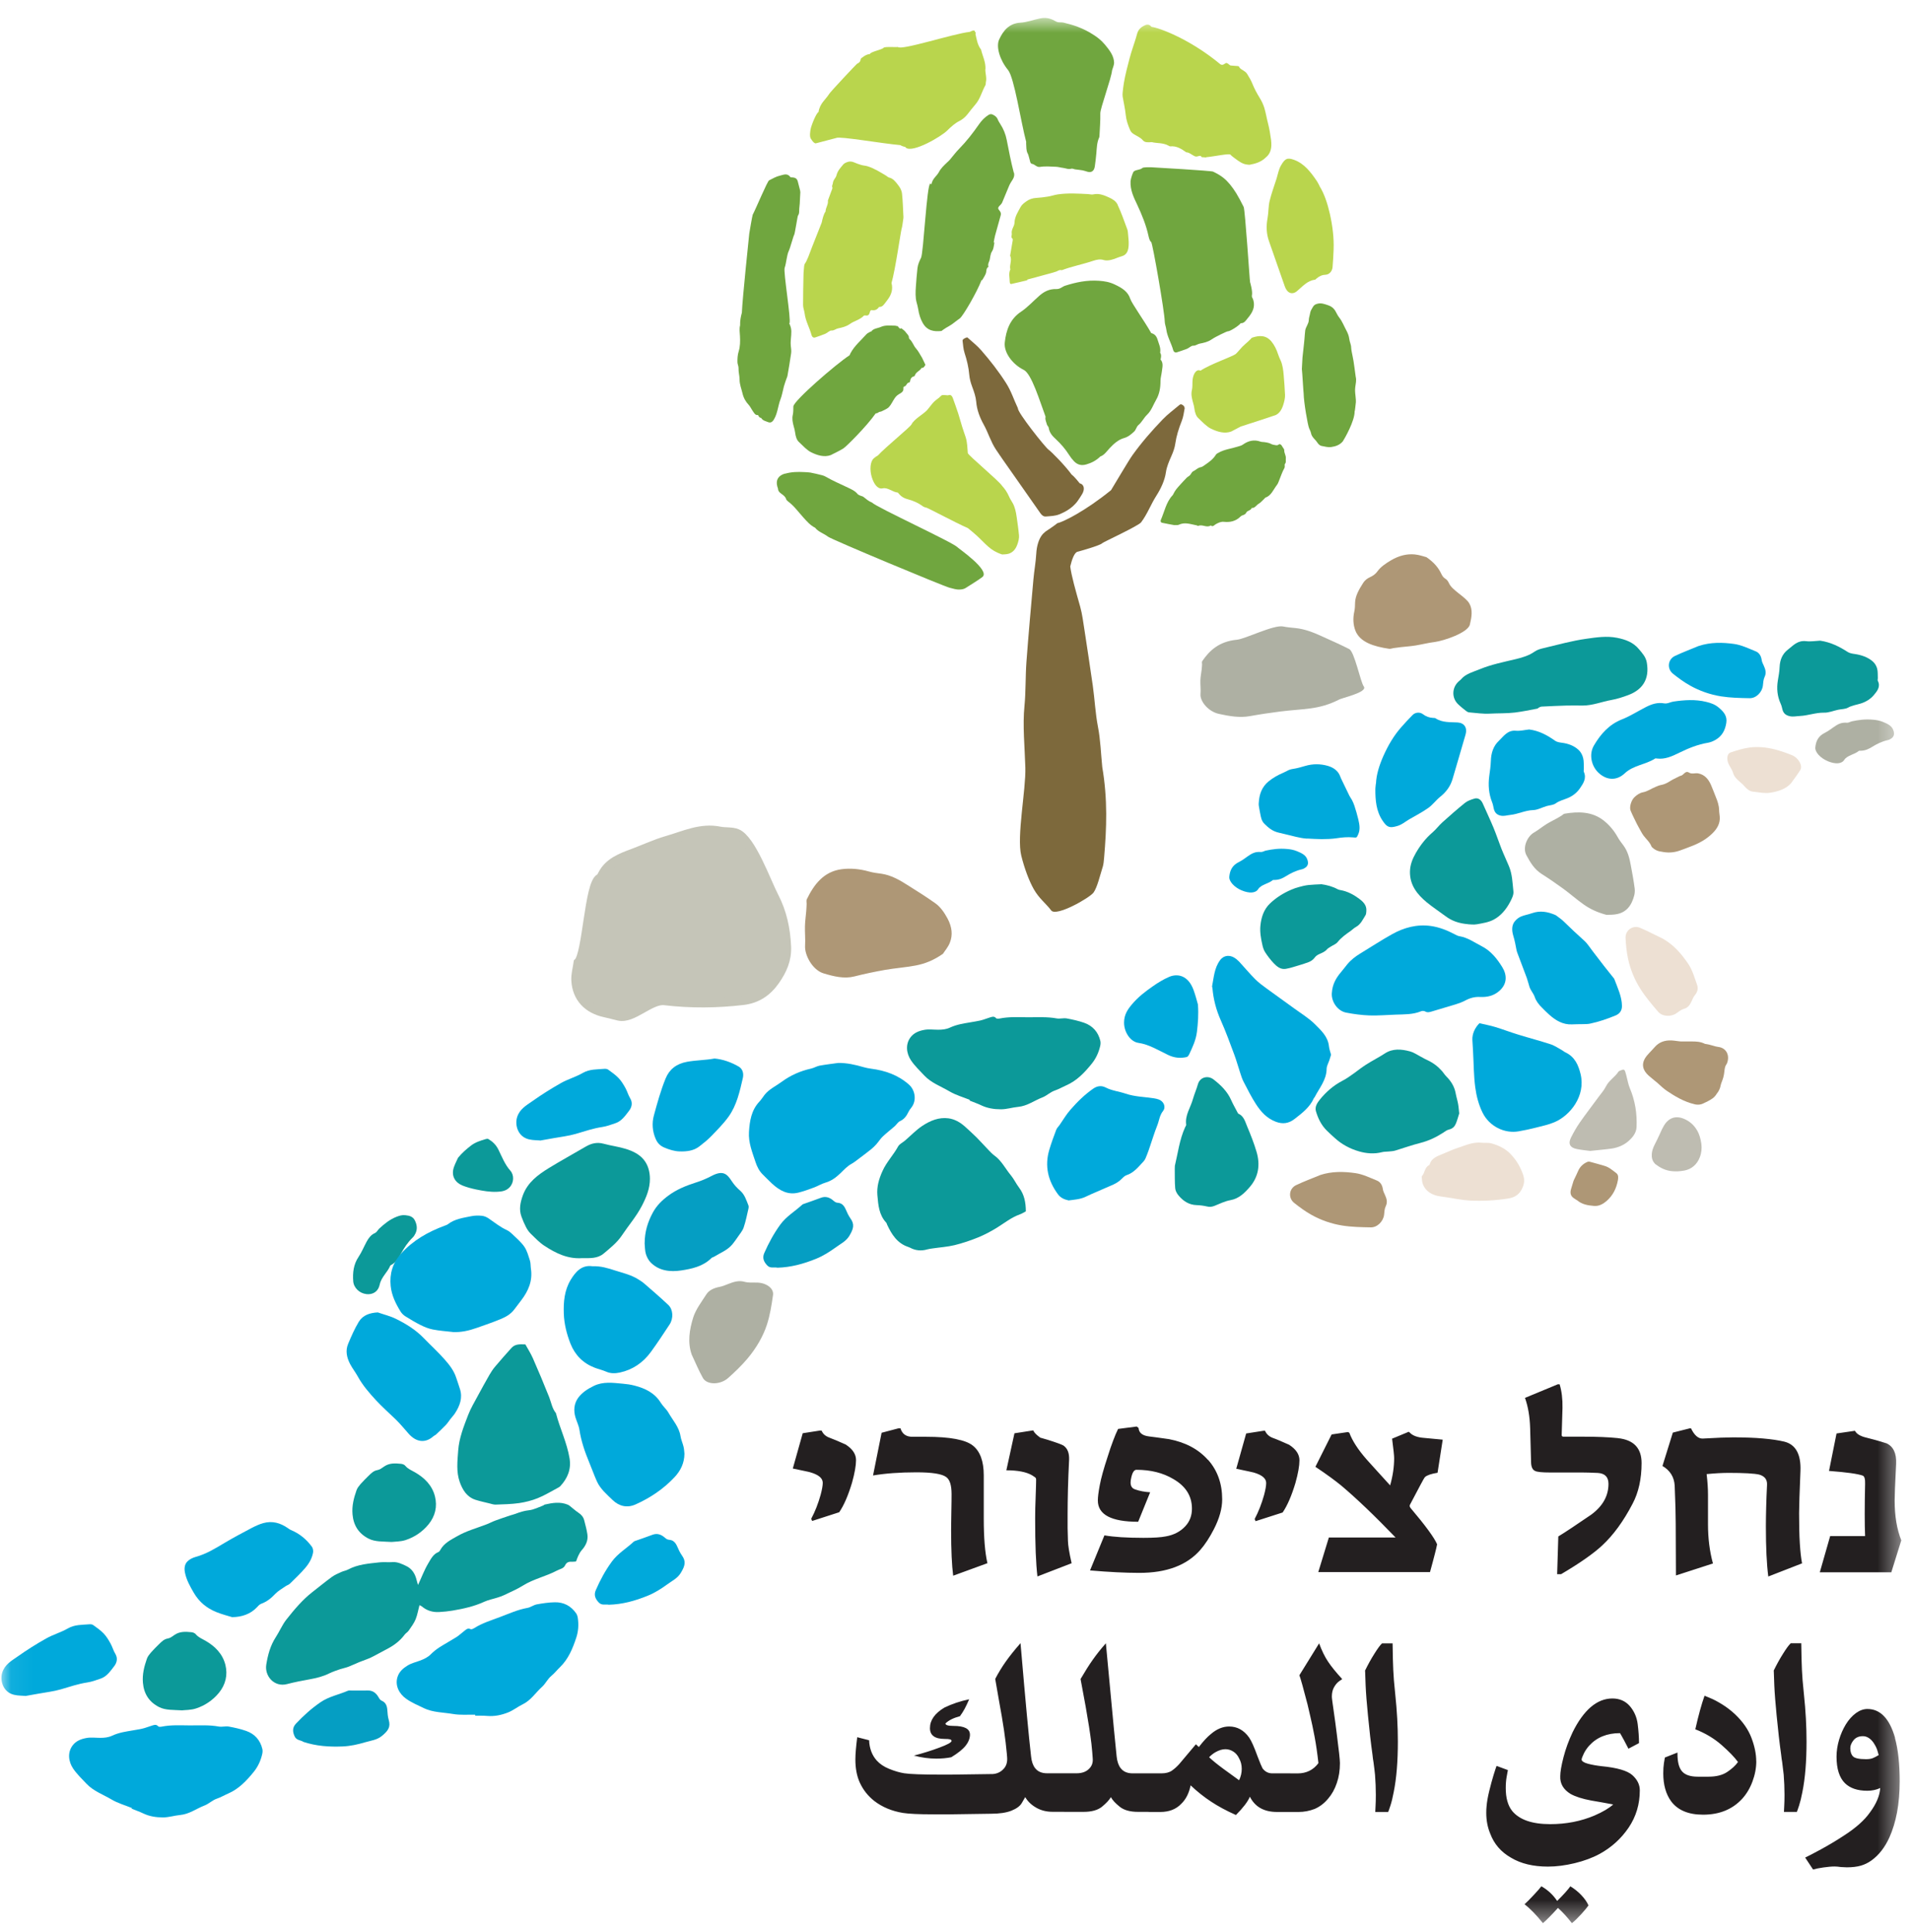 <svg width="88" height="89" viewBox="0 0 88 89" fill="none" xmlns="http://www.w3.org/2000/svg">
<g clip-path="url(#clip0_9563_22571)">
<g clip-path="url(#clip1_9563_22571)">
<mask id="mask0_9563_22571" style="mask-type:luminance" maskUnits="userSpaceOnUse" x="0" y="0" width="88" height="89">
<path d="M87.599 0.827H0.066V88.576H87.599V0.827Z" fill="white"/>
</mask>
<g mask="url(#mask0_9563_22571)">
<path d="M43.456 43.923C43.017 44.233 42.61 44.391 42.172 44.473C41.717 44.558 41.242 44.592 40.784 44.671C40.303 44.756 39.825 44.856 39.357 44.975C38.897 45.091 38.419 44.975 37.946 44.833C37.433 44.679 37.063 43.989 37.093 43.553C37.111 43.26 37.079 42.951 37.087 42.652C37.093 42.422 37.127 42.2 37.145 41.973C37.156 41.859 37.159 41.746 37.164 41.63C37.166 41.561 37.145 41.479 37.169 41.426C37.505 40.731 37.954 40.147 38.768 40.036C39.167 39.981 39.606 40.018 40.042 40.142C40.235 40.197 40.43 40.218 40.623 40.245C41.043 40.308 41.429 40.52 41.804 40.76C42.235 41.032 42.669 41.302 43.086 41.598C43.332 41.772 43.501 42.023 43.652 42.298C43.866 42.695 43.903 43.067 43.765 43.413C43.681 43.63 43.525 43.804 43.453 43.918" fill="#AE9776"/>
<path d="M26.641 44.338C27.053 43.96 27.138 40.689 27.64 40.451C27.692 40.425 27.727 40.35 27.756 40.292C28.049 39.714 28.615 39.508 29.183 39.296C29.701 39.103 30.206 38.865 30.737 38.712C31.524 38.487 32.283 38.107 33.163 38.287C33.427 38.34 33.72 38.295 33.958 38.395C34.614 38.672 35.306 40.615 35.652 41.281C36.038 42.023 36.197 42.784 36.234 43.588C36.263 44.193 36.046 44.684 35.705 45.168C35.338 45.689 34.867 46.001 34.233 46.075C33.033 46.217 31.823 46.228 30.618 46.085C29.968 46.008 29.149 46.949 28.506 46.796C28.292 46.746 28.081 46.685 27.867 46.64C27.082 46.471 26.585 45.95 26.538 45.171C26.519 44.885 26.606 44.595 26.641 44.338Z" fill="#C5C5B8"/>
<path d="M26.641 44.338C27.053 43.96 27.138 40.689 27.64 40.451C27.692 40.425 27.727 40.35 27.756 40.292C28.049 39.714 28.615 39.508 29.183 39.296C29.701 39.103 30.206 38.865 30.737 38.712C31.524 38.487 32.283 38.107 33.163 38.287C33.427 38.34 33.72 38.295 33.958 38.395C34.614 38.672 35.306 40.615 35.652 41.281C36.038 42.023 36.197 42.784 36.234 43.588C36.263 44.193 36.046 44.684 35.705 45.168C35.338 45.689 34.867 46.001 34.233 46.075C33.033 46.217 31.823 46.228 30.618 46.085C29.968 46.008 29.149 46.949 28.506 46.796C28.292 46.746 28.081 46.685 27.867 46.64C27.082 46.471 26.585 45.95 26.538 45.171C26.519 44.885 26.606 44.595 26.641 44.338Z" stroke="#C5C5B8" stroke-width="0.428" stroke-miterlimit="10"/>
<path d="M73.272 53.011C73.103 52.988 72.876 52.969 72.654 52.924C72.332 52.864 72.236 52.678 72.384 52.39C72.503 52.155 72.633 51.923 72.784 51.706C73.064 51.304 73.365 50.916 73.653 50.522C73.772 50.361 73.909 50.208 73.996 50.031C74.131 49.761 74.403 49.613 74.562 49.367C74.594 49.317 74.681 49.301 74.747 49.275C74.813 49.246 74.853 49.285 74.874 49.341C74.9 49.417 74.919 49.497 74.94 49.576C74.99 49.758 75.019 49.951 75.093 50.123C75.336 50.697 75.429 51.294 75.402 51.912C75.389 52.176 75.233 52.372 75.048 52.541C74.826 52.742 74.554 52.855 74.261 52.901C73.954 52.945 73.642 52.969 73.275 53.009" fill="#BEBCB1"/>
<path d="M72.663 55.287C72.613 55.255 72.563 55.221 72.51 55.186C72.317 55.057 72.346 54.874 72.397 54.721C72.434 54.613 72.46 54.499 72.497 54.391C72.516 54.341 72.542 54.293 72.566 54.243C72.611 54.145 72.661 54.05 72.701 53.952C72.785 53.749 72.93 53.606 73.129 53.519C73.168 53.5 73.226 53.5 73.269 53.514C73.485 53.569 73.7 53.635 73.916 53.696C74.133 53.754 74.297 53.905 74.469 54.034C74.572 54.111 74.561 54.243 74.543 54.354C74.476 54.724 74.32 55.052 74.035 55.303C73.866 55.451 73.678 55.564 73.438 55.543C73.158 55.519 72.885 55.477 72.663 55.282" fill="#AE9776"/>
<path d="M77.024 52.028C77.151 51.812 77.304 51.822 77.495 51.915C77.833 52.081 77.952 52.383 77.999 52.729C78.02 52.871 78.004 53.017 77.952 53.151C77.878 53.35 77.74 53.484 77.529 53.524C77.381 53.55 77.236 53.564 77.082 53.55C76.868 53.535 76.696 53.442 76.533 53.323C76.511 53.307 76.501 53.265 76.501 53.236C76.493 53.109 76.54 53.001 76.599 52.89C76.723 52.655 76.829 52.412 76.942 52.174C76.966 52.123 76.995 52.079 77.024 52.031" fill="#BEBCB1"/>
<path d="M78.198 52.073C78.291 52.242 78.351 52.435 78.386 52.678C78.415 52.885 78.394 53.099 78.317 53.297C78.19 53.635 77.934 53.854 77.598 53.915C77.408 53.95 77.228 53.96 77.049 53.944C76.721 53.918 76.475 53.77 76.301 53.643C76.245 53.603 76.203 53.553 76.169 53.495C76.121 53.408 76.105 53.315 76.103 53.255C76.092 53.03 76.169 52.85 76.245 52.702C76.322 52.557 76.391 52.406 76.465 52.248C76.502 52.166 76.541 52.084 76.578 52.002C76.599 51.957 76.626 51.915 76.65 51.87L76.671 51.833C76.776 51.656 77.078 51.278 77.656 51.563C77.889 51.677 78.069 51.849 78.193 52.071M76.93 53.101C76.993 53.13 77.049 53.146 77.109 53.151C77.218 53.162 77.329 53.151 77.45 53.133C77.485 53.125 77.532 53.117 77.572 53.011C77.601 52.938 77.609 52.861 77.598 52.787C77.559 52.509 77.49 52.369 77.329 52.285C77.316 52.303 77.305 52.324 77.294 52.343C77.257 52.422 77.22 52.501 77.183 52.581C77.109 52.742 77.033 52.908 76.945 53.075C76.94 53.085 76.935 53.096 76.93 53.107" fill="#BEBCB1"/>
<path d="M78.791 50.163C78.733 50.289 78.598 50.342 78.479 50.411C78.437 50.435 78.387 50.451 78.344 50.474C78.286 50.506 78.231 50.514 78.162 50.498C77.734 50.395 77.367 50.173 77.007 49.935C76.856 49.835 76.73 49.698 76.59 49.581C76.465 49.476 76.333 49.378 76.212 49.267C76.035 49.108 76.027 49.024 76.172 48.849C76.286 48.715 76.415 48.59 76.529 48.458C76.658 48.31 76.827 48.279 77.007 48.289C77.153 48.3 77.295 48.329 77.441 48.337C77.586 48.344 77.731 48.331 77.877 48.337C78.056 48.342 78.241 48.326 78.41 48.421C78.431 48.434 78.458 48.442 78.482 48.445C78.704 48.461 78.907 48.569 79.129 48.59C79.219 48.598 79.256 48.656 79.248 48.746C79.245 48.778 79.243 48.815 79.224 48.839C79.095 49.018 79.095 49.23 79.066 49.439C79.058 49.494 79.039 49.55 79.023 49.602C78.989 49.706 78.942 49.803 78.923 49.909C78.904 50.007 78.868 50.091 78.794 50.171" fill="#AE9776"/>
<path d="M76.705 50.176C76.62 50.11 76.546 50.044 76.475 49.978C76.433 49.938 76.39 49.901 76.348 49.864C76.3 49.824 76.253 49.785 76.205 49.748C76.123 49.682 76.041 49.613 75.962 49.544C75.64 49.254 75.613 48.942 75.885 48.614C75.957 48.529 76.031 48.45 76.105 48.374C76.155 48.321 76.203 48.271 76.25 48.215C76.441 48.001 76.702 47.903 77.03 47.922C77.109 47.927 77.188 47.938 77.265 47.948C77.334 47.956 77.4 47.967 77.458 47.969C77.524 47.972 77.595 47.969 77.669 47.969C77.741 47.969 77.815 47.967 77.886 47.969C77.912 47.969 77.939 47.969 77.965 47.969C78.134 47.969 78.346 47.972 78.557 48.08C78.692 48.096 78.814 48.13 78.922 48.162C79.009 48.189 79.094 48.212 79.165 48.22C79.263 48.231 79.355 48.265 79.429 48.321C79.567 48.426 79.635 48.598 79.614 48.786C79.606 48.847 79.596 48.952 79.525 49.05C79.477 49.116 79.464 49.211 79.445 49.365C79.44 49.404 79.437 49.444 79.429 49.486C79.416 49.571 79.392 49.645 79.374 49.703C79.358 49.753 79.342 49.793 79.326 49.835C79.305 49.885 79.289 49.935 79.281 49.97C79.255 50.126 79.192 50.261 79.094 50.379C78.988 50.562 78.822 50.649 78.705 50.71L78.655 50.739C78.623 50.757 78.586 50.773 78.552 50.786C78.541 50.792 78.534 50.794 78.523 50.8C78.383 50.879 78.232 50.9 78.074 50.86C77.569 50.741 77.151 50.48 76.8 50.245C76.768 50.224 76.737 50.2 76.705 50.176ZM76.501 49.032C76.557 49.079 76.615 49.127 76.67 49.172C76.723 49.214 76.773 49.256 76.824 49.298C76.874 49.341 76.924 49.388 76.974 49.433C77.056 49.507 77.13 49.576 77.21 49.629C77.498 49.822 77.836 50.033 78.206 50.131C78.224 50.12 78.245 50.112 78.267 50.105C78.277 50.099 78.288 50.097 78.296 50.091C78.317 50.081 78.338 50.068 78.362 50.057C78.393 50.041 78.441 50.015 78.46 50.002L78.481 49.959L78.523 49.914C78.544 49.891 78.552 49.877 78.557 49.843C78.576 49.74 78.61 49.65 78.639 49.573C78.65 49.544 78.66 49.515 78.671 49.486C78.684 49.441 78.697 49.407 78.7 49.386C78.705 49.351 78.708 49.317 78.713 49.283C78.726 49.166 78.742 49.032 78.787 48.897C78.763 48.889 78.737 48.881 78.713 48.876C78.615 48.847 78.531 48.823 78.457 48.818C78.38 48.812 78.304 48.788 78.23 48.746C78.171 48.715 78.074 48.712 77.96 48.712C77.931 48.712 77.899 48.712 77.868 48.712C77.809 48.712 77.749 48.712 77.691 48.712C77.603 48.712 77.516 48.717 77.421 48.712C77.331 48.707 77.249 48.696 77.17 48.685C77.109 48.678 77.048 48.67 76.985 48.664C76.85 48.656 76.824 48.688 76.805 48.707C76.752 48.767 76.694 48.828 76.639 48.886C76.591 48.937 76.544 48.987 76.499 49.034" fill="#AE9776"/>
<path d="M16.868 59.602C16.567 59.568 16.295 59.317 16.274 59.01C16.245 58.619 16.287 58.241 16.517 57.895C16.665 57.673 16.765 57.425 16.892 57.19C16.982 57.026 17.09 56.875 17.27 56.796C17.365 56.753 17.402 56.656 17.465 56.595C17.703 56.373 17.96 56.164 18.271 56.043C18.404 55.992 18.528 55.955 18.673 55.971C18.863 55.99 19.025 56.029 19.117 56.217C19.212 56.413 19.239 56.611 19.141 56.812C19.107 56.883 19.064 56.954 19.006 57.007C18.787 57.221 18.62 57.475 18.472 57.742C18.359 57.945 18.242 58.149 18.023 58.262C18.007 58.27 17.986 58.281 17.981 58.294C17.854 58.603 17.566 58.82 17.495 59.166C17.428 59.483 17.188 59.642 16.868 59.605" fill="#0C9999"/>
<path d="M83.87 29.51C84.353 29.582 84.752 29.785 85.133 30.031C85.217 30.084 85.339 30.108 85.445 30.121C85.759 30.166 86.05 30.266 86.277 30.459C86.38 30.544 86.454 30.673 86.486 30.792C86.525 30.938 86.51 31.091 86.518 31.241C86.518 31.281 86.499 31.329 86.518 31.36C86.655 31.627 86.491 31.828 86.333 32.016C86.182 32.193 85.981 32.325 85.728 32.404C85.532 32.465 85.323 32.491 85.143 32.594C85.025 32.663 84.842 32.658 84.692 32.69C84.475 32.734 84.261 32.83 84.044 32.824C83.653 32.819 83.304 32.959 82.921 32.978C82.776 32.983 82.63 33.02 82.48 32.991C82.273 32.951 82.168 32.853 82.123 32.679C82.102 32.592 82.083 32.505 82.046 32.423C81.882 32.069 81.851 31.706 81.912 31.339C81.946 31.133 81.986 30.927 81.993 30.718C82.007 30.401 82.115 30.116 82.385 29.912C82.617 29.738 82.81 29.484 83.22 29.532C83.431 29.558 83.648 29.518 83.864 29.508" fill="#0C9999"/>
<path d="M76.534 39.225C76.409 39.212 76.264 39.161 76.145 39.048C76.126 39.029 76.1 39.016 76.092 38.992C76.013 38.786 75.846 38.651 75.722 38.485C75.638 38.369 75.574 38.234 75.503 38.11C75.476 38.065 75.45 38.017 75.426 37.969C75.326 37.761 75.217 37.555 75.128 37.338C75.059 37.172 75.159 36.852 75.305 36.717C75.418 36.611 75.545 36.521 75.696 36.492C75.907 36.453 76.079 36.323 76.275 36.244C76.354 36.212 76.433 36.175 76.515 36.159C76.671 36.133 76.808 36.067 76.943 35.98C77.07 35.898 77.21 35.837 77.345 35.768C77.374 35.752 77.406 35.736 77.437 35.731C77.572 35.707 77.643 35.477 77.815 35.583C77.953 35.67 78.095 35.594 78.238 35.62C78.542 35.678 78.711 35.885 78.83 36.151C78.912 36.334 78.975 36.521 79.052 36.706C79.131 36.899 79.2 37.095 79.205 37.309C79.205 37.409 79.226 37.512 79.234 37.613C79.261 37.935 79.102 38.184 78.893 38.387C78.605 38.67 78.257 38.855 77.886 38.992C77.715 39.056 77.543 39.127 77.368 39.185C77.107 39.272 76.843 39.291 76.541 39.225" fill="#AE9776"/>
<path d="M74.026 42.14C73.579 42.023 73.246 41.859 72.945 41.645C72.633 41.423 72.343 41.167 72.034 40.94C71.706 40.702 71.373 40.472 71.032 40.255C70.696 40.044 70.504 39.722 70.326 39.389C70.136 39.029 70.371 38.522 70.67 38.35C70.871 38.234 71.05 38.083 71.249 37.959C71.399 37.864 71.563 37.787 71.719 37.7C71.798 37.658 71.875 37.61 71.952 37.563C71.996 37.533 72.039 37.486 72.086 37.478C72.723 37.37 73.355 37.375 73.886 37.792C74.148 37.999 74.37 38.263 74.536 38.564C74.61 38.696 74.705 38.818 74.798 38.942C74.996 39.209 75.075 39.521 75.133 39.838C75.199 40.2 75.271 40.565 75.316 40.929C75.342 41.143 75.276 41.349 75.184 41.553C75.049 41.846 74.829 42.029 74.528 42.097C74.341 42.142 74.14 42.129 74.026 42.137" fill="#AEB0A3"/>
<path d="M24.882 52.528C24.605 52.512 24.428 52.512 24.243 52.435C23.833 52.264 23.725 51.783 23.823 51.463C23.936 51.088 24.243 50.916 24.52 50.723C24.946 50.422 25.39 50.142 25.844 49.885C26.167 49.703 26.534 49.602 26.854 49.417C27.168 49.238 27.501 49.259 27.834 49.23C27.895 49.225 27.969 49.23 28.017 49.264C28.186 49.386 28.36 49.507 28.503 49.658C28.63 49.79 28.725 49.951 28.815 50.112C28.899 50.263 28.944 50.438 29.034 50.586C29.163 50.8 29.103 51.008 28.981 51.164C28.812 51.381 28.648 51.632 28.365 51.73C28.165 51.798 27.961 51.875 27.752 51.907C27.329 51.97 26.93 52.108 26.523 52.227C26.185 52.324 25.828 52.364 25.48 52.427C25.252 52.47 25.025 52.507 24.885 52.533" fill="#00A9DB"/>
<path d="M1.16 78.111C0.882 78.095 0.705 78.095 0.52 78.019C0.111 77.847 0.002 77.366 0.1 77.046C0.214 76.671 0.52 76.499 0.798 76.306C1.223 76.005 1.667 75.725 2.122 75.469C2.444 75.286 2.811 75.186 3.131 75.001C3.446 74.821 3.779 74.842 4.112 74.813C4.172 74.808 4.246 74.813 4.294 74.848C4.463 74.969 4.637 75.091 4.78 75.241C4.907 75.374 5.002 75.535 5.092 75.696C5.177 75.847 5.221 76.021 5.311 76.169C5.441 76.383 5.38 76.592 5.258 76.748C5.089 76.964 4.925 77.215 4.643 77.313C4.442 77.382 4.238 77.459 4.03 77.49C3.607 77.554 3.208 77.691 2.801 77.81C2.463 77.908 2.106 77.947 1.757 78.011C1.53 78.053 1.302 78.09 1.162 78.117" fill="#00A9DB"/>
<path d="M65.504 54.182C65.662 54.016 65.623 53.778 65.842 53.667C65.866 53.654 65.874 53.622 65.882 53.598C65.958 53.352 66.212 53.252 66.466 53.151C66.698 53.059 66.918 52.948 67.161 52.871C67.52 52.758 67.851 52.583 68.302 52.634C68.437 52.649 68.577 52.623 68.707 52.66C69.061 52.758 69.373 52.911 69.621 53.178C69.899 53.477 70.065 53.788 70.179 54.121C70.263 54.372 70.216 54.581 70.105 54.79C69.986 55.015 69.79 55.155 69.486 55.202C68.913 55.292 68.321 55.326 67.71 55.295C67.383 55.279 67.042 55.205 66.709 55.155C66.598 55.139 66.487 55.12 66.376 55.107C65.969 55.057 65.665 54.853 65.552 54.531C65.509 54.412 65.517 54.291 65.504 54.185" fill="#EDE0D3"/>
<path d="M76.637 43.249C77.131 43.535 77.49 43.955 77.794 44.412C77.982 44.695 78.077 45.044 78.193 45.369C78.254 45.538 78.201 45.702 78.082 45.845C78.022 45.916 77.984 46.014 77.945 46.101C77.868 46.267 77.784 46.413 77.58 46.468C77.456 46.503 77.345 46.595 77.234 46.672C76.988 46.843 76.592 46.83 76.396 46.6C76.111 46.267 75.823 45.932 75.588 45.562C75.313 45.134 75.117 44.658 75.009 44.159C74.943 43.847 74.911 43.527 74.895 43.21C74.877 42.843 75.234 42.592 75.572 42.737C75.936 42.893 76.285 43.078 76.642 43.249" fill="#EDE0D3"/>
<path d="M60.814 54.124C61.356 53.944 61.911 53.955 62.453 54.034C62.788 54.082 63.111 54.243 63.433 54.372C63.599 54.438 63.687 54.587 63.713 54.771C63.726 54.867 63.774 54.956 63.813 55.044C63.888 55.213 63.938 55.371 63.845 55.559C63.787 55.675 63.784 55.821 63.769 55.953C63.734 56.249 63.462 56.537 63.158 56.531C62.719 56.523 62.276 56.516 61.845 56.447C61.343 56.368 60.856 56.199 60.41 55.947C60.132 55.791 59.873 55.601 59.625 55.403C59.34 55.173 59.387 54.74 59.72 54.584C60.077 54.415 60.449 54.277 60.814 54.127" fill="#AE9776"/>
<path d="M31.866 62.38C31.675 61.835 31.76 61.254 31.94 60.678C32.051 60.321 32.32 59.964 32.547 59.613C32.664 59.43 32.886 59.322 33.155 59.272C33.293 59.245 33.428 59.187 33.56 59.135C33.811 59.037 34.046 58.965 34.305 59.039C34.463 59.084 34.672 59.074 34.86 59.074C35.283 59.074 35.661 59.327 35.616 59.645C35.55 60.104 35.481 60.567 35.33 61.027C35.153 61.56 34.849 62.089 34.432 62.583C34.173 62.89 33.866 63.186 33.549 63.468C33.184 63.793 32.569 63.794 32.384 63.466C32.185 63.112 32.035 62.739 31.863 62.377" fill="#AEB0A3"/>
<path d="M82.519 36.075C82.281 36.342 81.93 36.455 81.552 36.513C81.317 36.55 81.028 36.492 80.756 36.461C80.616 36.445 80.481 36.344 80.362 36.202C80.302 36.128 80.222 36.067 80.151 36.003C80.014 35.885 79.895 35.766 79.847 35.594C79.818 35.488 79.742 35.369 79.678 35.258C79.535 35.01 79.549 34.719 79.739 34.656C80.016 34.563 80.296 34.473 80.603 34.431C80.96 34.383 81.353 34.41 81.768 34.516C82.027 34.582 82.292 34.674 82.556 34.78C82.86 34.901 83.066 35.261 82.947 35.462C82.817 35.678 82.662 35.871 82.519 36.075Z" fill="#EDE0D3"/>
<path d="M19.261 73C19.43 72.638 19.551 72.308 19.728 72.012C19.847 71.814 19.956 71.581 20.201 71.484C20.238 71.47 20.27 71.423 20.288 71.386C20.46 71.076 20.759 70.929 21.047 70.765C21.475 70.516 21.951 70.387 22.41 70.212C22.545 70.162 22.672 70.091 22.807 70.041C23.042 69.953 23.283 69.874 23.52 69.795C23.597 69.768 23.676 69.753 23.75 69.724C23.951 69.647 24.149 69.584 24.371 69.56C24.596 69.536 24.813 69.42 25.032 69.34C25.056 69.332 25.074 69.303 25.101 69.298C25.452 69.219 25.806 69.158 26.158 69.303C26.189 69.317 26.221 69.335 26.25 69.359C26.382 69.462 26.507 69.578 26.647 69.671C26.782 69.76 26.877 69.869 26.916 70.022C26.972 70.239 27.032 70.456 27.064 70.677C27.104 70.963 26.982 71.201 26.792 71.412C26.729 71.484 26.684 71.576 26.641 71.663C26.602 71.743 26.575 71.827 26.541 71.919C26.47 71.925 26.406 71.938 26.345 71.933C26.205 71.922 26.1 71.959 26.036 72.097C25.965 72.252 25.793 72.266 25.664 72.337C25.156 72.607 24.583 72.723 24.089 73.032C23.811 73.207 23.502 73.333 23.203 73.479C23.113 73.521 23.018 73.55 22.923 73.582C22.717 73.648 22.5 73.688 22.305 73.777C21.842 73.991 21.351 74.097 20.854 74.182C20.651 74.216 20.444 74.237 20.238 74.248C19.94 74.266 19.668 74.187 19.438 73.991C19.411 73.97 19.377 73.957 19.327 73.931C19.266 74.16 19.231 74.382 19.149 74.583C19.073 74.768 18.946 74.937 18.83 75.104C18.779 75.178 18.692 75.223 18.64 75.294C18.42 75.59 18.132 75.799 17.807 75.965C17.569 76.087 17.337 76.224 17.096 76.341C16.919 76.425 16.729 76.483 16.547 76.557C16.38 76.626 16.219 76.705 16.052 76.769C15.928 76.816 15.796 76.84 15.669 76.882C15.503 76.941 15.331 76.993 15.172 77.073C14.89 77.215 14.588 77.289 14.279 77.345C13.925 77.408 13.573 77.477 13.225 77.567C12.633 77.723 12.184 77.194 12.268 76.671C12.339 76.23 12.453 75.794 12.707 75.405C12.881 75.138 13.005 74.832 13.204 74.583C13.56 74.134 13.93 73.69 14.387 73.333C14.691 73.096 14.99 72.852 15.299 72.625C15.429 72.533 15.582 72.469 15.727 72.403C15.825 72.358 15.939 72.342 16.034 72.292C16.494 72.046 16.998 72.015 17.498 71.959C17.693 71.938 17.892 71.965 18.087 71.949C18.317 71.933 18.513 72.033 18.706 72.123C18.975 72.247 19.123 72.48 19.192 72.765C19.208 72.834 19.229 72.897 19.258 72.995" fill="#0C9999"/>
<path d="M38.609 48.958C39.016 48.952 39.402 49.039 39.785 49.151C39.896 49.182 40.012 49.206 40.128 49.222C40.784 49.306 41.381 49.513 41.886 49.962C42.155 50.202 42.258 50.691 41.976 51.032C41.931 51.088 41.888 51.146 41.857 51.212C41.77 51.394 41.666 51.547 41.468 51.637C41.368 51.682 41.304 51.801 41.217 51.878C41.035 52.036 40.842 52.184 40.667 52.351C40.559 52.454 40.48 52.586 40.379 52.7C40.303 52.787 40.218 52.866 40.128 52.94C39.941 53.091 39.748 53.233 39.555 53.379C39.449 53.458 39.352 53.54 39.23 53.606C39.037 53.712 38.881 53.883 38.72 54.039C38.516 54.235 38.302 54.394 38.025 54.473C37.845 54.526 37.681 54.629 37.504 54.695C37.269 54.782 37.031 54.869 36.788 54.93C36.297 55.054 35.911 54.83 35.567 54.513C35.422 54.38 35.287 54.235 35.147 54.1C34.98 53.939 34.883 53.741 34.811 53.527C34.661 53.075 34.476 52.623 34.508 52.137C34.539 51.632 34.616 51.135 34.986 50.741C35.076 50.646 35.147 50.53 35.229 50.424C35.44 50.16 35.747 50.025 36.008 49.832C36.418 49.528 36.873 49.328 37.372 49.217C37.502 49.188 37.623 49.111 37.753 49.084C38.035 49.032 38.321 49 38.604 48.96" fill="#00A9DB"/>
<path d="M60.224 38.627C59.878 38.606 59.553 38.498 59.22 38.424C59.112 38.4 59.006 38.374 58.898 38.347C58.62 38.281 58.43 38.117 58.255 37.943C58.123 37.814 58.097 37.647 58.065 37.486C58.041 37.359 58.015 37.23 57.996 37.103C57.988 37.06 57.994 37.016 57.996 36.973C58.017 36.601 58.126 36.252 58.454 35.985C58.652 35.824 58.884 35.692 59.138 35.586C59.188 35.565 59.238 35.541 59.286 35.514C59.37 35.464 59.455 35.433 59.563 35.417C59.759 35.388 59.952 35.332 60.14 35.277C60.483 35.176 60.837 35.176 61.183 35.277C61.464 35.359 61.667 35.525 61.752 35.771C61.77 35.826 61.799 35.882 61.826 35.937C61.939 36.175 62.053 36.41 62.169 36.648C62.201 36.712 62.248 36.772 62.283 36.836C62.328 36.926 62.373 37.016 62.402 37.111C62.468 37.317 62.531 37.523 62.579 37.729C62.634 37.967 62.684 38.207 62.571 38.443C62.505 38.583 62.513 38.588 62.338 38.569C62.079 38.546 61.831 38.569 61.577 38.609C61.355 38.641 61.123 38.649 60.895 38.649C60.673 38.649 60.449 38.633 60.224 38.622" fill="#00A9DB"/>
<path d="M47.264 55.794C47.166 55.844 47.084 55.9 46.991 55.932C46.595 56.072 46.273 56.336 45.921 56.553C45.646 56.722 45.356 56.875 45.057 56.997C44.706 57.139 44.343 57.261 43.976 57.351C43.646 57.43 43.305 57.451 42.967 57.501C42.887 57.512 42.806 57.523 42.729 57.544C42.449 57.626 42.179 57.604 41.923 57.464C41.899 57.451 41.873 57.443 41.846 57.433C41.341 57.266 41.083 56.859 40.874 56.41C40.858 56.378 40.853 56.336 40.829 56.312C40.496 55.955 40.464 55.501 40.424 55.052C40.39 54.658 40.496 54.298 40.66 53.936C40.845 53.522 41.164 53.199 41.378 52.805C41.442 52.689 41.595 52.623 41.703 52.528C41.968 52.301 42.211 52.042 42.502 51.851C42.856 51.619 43.255 51.45 43.696 51.508C43.981 51.545 44.235 51.69 44.452 51.883C44.639 52.05 44.822 52.219 44.999 52.393C45.194 52.589 45.377 52.797 45.57 52.996C45.644 53.072 45.718 53.151 45.802 53.212C46.143 53.453 46.32 53.828 46.577 54.137C46.719 54.309 46.814 54.52 46.949 54.697C47.192 55.017 47.261 55.379 47.264 55.791" fill="#0C9999"/>
<path d="M67.227 51.296C67.179 51.447 67.14 51.6 67.079 51.746C67.026 51.873 66.944 51.981 66.757 52.026C66.653 52.05 66.566 52.123 66.479 52.179C66.167 52.38 65.832 52.541 65.441 52.642C65.044 52.742 64.666 52.879 64.278 52.996C64.183 53.025 64.072 53.027 63.966 53.038C63.868 53.048 63.765 53.043 63.675 53.067C63.324 53.159 62.956 53.13 62.621 53.033C62.193 52.911 61.812 52.702 61.506 52.422C61.379 52.309 61.252 52.195 61.133 52.076C60.863 51.809 60.723 51.497 60.628 51.178C60.57 50.974 60.692 50.792 60.816 50.638C61.088 50.305 61.424 50.002 61.839 49.785C62.245 49.573 62.555 49.285 62.925 49.045C63.21 48.86 63.525 48.704 63.807 48.519C64.164 48.286 64.566 48.316 64.975 48.429C65.134 48.471 65.271 48.572 65.417 48.646C65.53 48.704 65.639 48.773 65.758 48.825C66.03 48.952 66.249 49.119 66.429 49.322C66.503 49.404 66.556 49.499 66.635 49.576C66.868 49.809 67.016 50.065 67.068 50.358C67.097 50.519 67.15 50.681 67.179 50.844C67.206 50.992 67.214 51.141 67.232 51.296" fill="#0C9999"/>
<path d="M44.691 50.662C44.376 50.533 44.038 50.44 43.747 50.268C43.353 50.036 42.907 49.88 42.584 49.536C42.376 49.314 42.151 49.1 41.979 48.849C41.755 48.519 41.707 48.093 41.956 47.771C42.117 47.562 42.349 47.478 42.584 47.435C42.791 47.396 43.007 47.428 43.221 47.428C43.412 47.428 43.594 47.412 43.774 47.327C43.927 47.256 44.093 47.206 44.26 47.169C44.559 47.105 44.86 47.068 45.158 47.005C45.306 46.973 45.449 46.91 45.594 46.867C45.695 46.838 45.795 46.785 45.893 46.896C45.919 46.928 46.009 46.92 46.068 46.91C46.49 46.825 46.916 46.851 47.344 46.854C47.793 46.857 48.24 46.825 48.686 46.907C48.834 46.933 48.996 46.883 49.144 46.907C49.418 46.957 49.693 47.018 49.955 47.11C50.343 47.248 50.597 47.531 50.695 47.938C50.713 48.012 50.708 48.099 50.69 48.175C50.621 48.474 50.497 48.749 50.301 48.992C49.968 49.402 49.614 49.779 49.12 49.993C48.948 50.068 48.784 50.165 48.607 50.226C48.39 50.297 48.229 50.469 48.026 50.546C47.653 50.689 47.331 50.942 46.905 50.982C46.644 51.006 46.387 51.093 46.115 51.093C45.795 51.093 45.489 51.045 45.198 50.905C45.026 50.823 44.847 50.763 44.672 50.691C44.678 50.681 44.68 50.667 44.685 50.657" fill="#0C9999"/>
<path d="M6.083 83.278C5.768 83.148 5.43 83.056 5.142 82.884C4.748 82.651 4.301 82.495 3.979 82.152C3.77 81.93 3.546 81.716 3.374 81.465C3.149 81.135 3.102 80.709 3.35 80.387C3.511 80.178 3.744 80.093 3.979 80.051C4.185 80.011 4.402 80.043 4.616 80.043C4.806 80.043 4.989 80.027 5.168 79.943C5.322 79.871 5.488 79.821 5.654 79.784C5.953 79.721 6.254 79.684 6.553 79.62C6.701 79.588 6.841 79.525 6.989 79.483C7.089 79.454 7.19 79.401 7.288 79.512C7.314 79.544 7.404 79.536 7.459 79.525C7.882 79.441 8.308 79.467 8.736 79.47C9.185 79.472 9.632 79.441 10.078 79.522C10.226 79.549 10.387 79.499 10.535 79.522C10.81 79.573 11.085 79.633 11.347 79.726C11.735 79.863 11.989 80.146 12.087 80.553C12.105 80.627 12.1 80.714 12.081 80.791C12.013 81.09 11.889 81.364 11.693 81.608C11.36 82.017 11.006 82.395 10.512 82.609C10.34 82.683 10.176 82.781 9.999 82.842C9.782 82.913 9.621 83.085 9.418 83.161C9.045 83.304 8.723 83.558 8.297 83.597C8.036 83.621 7.779 83.708 7.51 83.708C7.19 83.708 6.883 83.661 6.593 83.521C6.421 83.439 6.241 83.378 6.067 83.307C6.072 83.296 6.075 83.283 6.08 83.272" fill="#00A9DB"/>
<path d="M21.891 78.978C21.55 78.97 21.201 79.002 20.87 78.944C20.421 78.867 19.948 78.878 19.525 78.674C19.251 78.542 18.965 78.421 18.717 78.246C18.389 78.016 18.194 77.636 18.312 77.247C18.389 76.993 18.577 76.835 18.78 76.711C18.957 76.602 19.174 76.552 19.372 76.478C19.549 76.409 19.716 76.33 19.853 76.19C19.972 76.069 20.109 75.963 20.252 75.87C20.509 75.707 20.778 75.561 21.034 75.4C21.161 75.318 21.272 75.21 21.394 75.117C21.478 75.054 21.552 74.969 21.684 75.038C21.721 75.056 21.801 75.019 21.851 74.988C22.216 74.758 22.625 74.634 23.024 74.483C23.444 74.327 23.851 74.137 24.301 74.058C24.449 74.031 24.581 73.925 24.729 73.896C25.004 73.846 25.281 73.804 25.558 73.799C25.971 73.79 26.306 73.965 26.544 74.308C26.589 74.372 26.613 74.457 26.623 74.533C26.666 74.837 26.647 75.138 26.549 75.434C26.383 75.934 26.188 76.412 25.799 76.79C25.664 76.919 25.548 77.07 25.403 77.189C25.226 77.334 25.136 77.548 24.974 77.694C24.676 77.961 24.467 78.312 24.081 78.5C23.846 78.613 23.637 78.788 23.384 78.883C23.085 78.997 22.781 79.06 22.459 79.034C22.271 79.018 22.081 79.023 21.891 79.02C21.891 79.007 21.891 78.997 21.891 78.983" fill="#00A9DB"/>
<path d="M24.204 61.92C24.316 62.123 24.453 62.335 24.553 62.562C24.812 63.154 25.063 63.748 25.301 64.348C25.399 64.597 25.436 64.869 25.613 65.086C25.795 65.789 26.123 66.449 26.242 67.173C26.324 67.673 26.149 68.093 25.811 68.455C25.774 68.492 25.724 68.516 25.677 68.542C25.375 68.701 25.082 68.883 24.767 69.007C24.495 69.116 24.199 69.19 23.909 69.232C23.554 69.282 23.192 69.287 22.833 69.301C22.738 69.303 22.64 69.266 22.542 69.243C22.326 69.19 22.109 69.145 21.898 69.076C21.504 68.944 21.308 68.614 21.181 68.257C21.015 67.789 21.076 67.3 21.11 66.814C21.152 66.227 21.369 65.694 21.575 65.157C21.691 64.858 21.86 64.581 22.011 64.296C22.186 63.971 22.365 63.648 22.548 63.328C22.624 63.196 22.709 63.067 22.807 62.95C23.052 62.657 23.309 62.369 23.565 62.084C23.729 61.901 23.948 61.912 24.202 61.922" fill="#0C9999"/>
<path d="M20.854 61.349C20.55 61.315 20.244 61.294 19.943 61.235C19.752 61.198 19.562 61.122 19.388 61.035C19.15 60.918 18.92 60.778 18.693 60.638C18.603 60.583 18.518 60.506 18.463 60.419C18.236 60.054 18.045 59.671 18 59.232C17.942 58.667 18.093 58.167 18.476 57.742C19.028 57.129 19.721 56.738 20.484 56.455C20.535 56.436 20.59 56.42 20.632 56.389C20.952 56.14 21.341 56.093 21.716 56.016C21.872 55.984 22.041 55.982 22.2 55.998C22.311 56.008 22.424 56.058 22.517 56.122C22.789 56.307 23.045 56.518 23.349 56.656C23.428 56.693 23.505 56.748 23.568 56.809C23.772 57.007 23.997 57.192 24.155 57.419C24.285 57.604 24.345 57.845 24.417 58.064C24.454 58.183 24.443 58.315 24.462 58.439C24.546 58.994 24.343 59.462 24.015 59.89C23.907 60.033 23.798 60.176 23.69 60.318C23.526 60.535 23.296 60.662 23.056 60.76C22.699 60.908 22.332 61.032 21.967 61.161C21.608 61.288 21.24 61.373 20.852 61.352" fill="#00A9DB"/>
<path d="M60.861 40.723C61.136 40.76 61.395 40.829 61.638 40.961C61.678 40.982 61.723 40.99 61.768 40.998C62.077 41.053 62.354 41.199 62.6 41.379C62.78 41.511 62.978 41.68 62.952 41.962C62.946 42.026 62.946 42.1 62.915 42.15C62.791 42.348 62.695 42.573 62.473 42.695C62.389 42.739 62.32 42.811 62.241 42.869C62.021 43.025 61.802 43.173 61.628 43.392C61.551 43.487 61.416 43.532 61.311 43.601C61.252 43.641 61.184 43.672 61.139 43.725C61.046 43.834 60.919 43.884 60.8 43.937C60.697 43.981 60.621 44.034 60.552 44.13C60.491 44.211 60.388 44.278 60.291 44.315C60.058 44.402 59.818 44.47 59.58 44.542C59.469 44.576 59.355 44.605 59.241 44.624C59.004 44.663 58.834 44.521 58.686 44.367C58.541 44.214 58.409 44.042 58.293 43.865C58.224 43.76 58.184 43.63 58.158 43.506C58.094 43.22 58.042 42.927 58.071 42.636C58.11 42.251 58.224 41.886 58.52 41.606C58.803 41.339 59.125 41.138 59.477 40.985C59.598 40.932 59.725 40.887 59.855 40.853C59.997 40.813 60.142 40.779 60.288 40.763C60.478 40.742 60.668 40.739 60.861 40.728" fill="#0C9999"/>
<path d="M61.328 48.577C61.291 48.691 61.273 48.759 61.249 48.828C61.204 48.963 61.122 49.1 61.122 49.235C61.114 49.748 60.784 50.115 60.57 50.535C60.562 50.551 60.543 50.562 60.535 50.578C60.35 51 59.993 51.267 59.647 51.537C59.38 51.746 59.1 51.791 58.767 51.661C58.358 51.5 58.099 51.212 57.866 50.855C57.65 50.522 57.478 50.171 57.295 49.822C57.224 49.687 57.182 49.539 57.134 49.396C57.044 49.127 56.97 48.849 56.87 48.582C56.672 48.051 56.479 47.517 56.249 47.002C56.035 46.521 55.903 46.027 55.861 45.506C55.861 45.48 55.839 45.451 55.845 45.427C55.926 45.012 55.948 44.579 56.215 44.222C56.394 43.981 56.664 43.987 56.865 44.108C56.949 44.159 57.026 44.225 57.092 44.293C57.34 44.56 57.573 44.843 57.832 45.102C57.996 45.266 58.186 45.403 58.374 45.541C58.783 45.842 59.201 46.133 59.61 46.434C59.941 46.677 60.303 46.894 60.588 47.179C60.866 47.459 61.18 47.739 61.228 48.183C61.243 48.329 61.299 48.471 61.328 48.582" fill="#00A9DB"/>
<path d="M61.363 45.728C61.389 45.34 61.551 45.054 61.77 44.793C61.873 44.671 61.971 44.542 62.071 44.418C62.243 44.209 62.454 44.048 62.687 43.908C63.171 43.614 63.641 43.305 64.135 43.03C64.688 42.721 65.287 42.56 65.927 42.65C66.313 42.705 66.675 42.848 67.018 43.03C67.09 43.067 67.164 43.109 67.24 43.12C67.629 43.184 67.941 43.416 68.279 43.588C68.696 43.802 68.977 44.164 69.209 44.536C69.428 44.888 69.46 45.295 69.09 45.631C68.829 45.866 68.525 45.934 68.194 45.919C67.941 45.905 67.719 45.969 67.499 46.088C67.367 46.159 67.219 46.209 67.074 46.257C66.706 46.37 66.339 46.479 65.969 46.587C65.866 46.619 65.766 46.648 65.657 46.584C65.61 46.558 65.528 46.556 65.475 46.577C65.1 46.733 64.701 46.719 64.307 46.733C63.903 46.746 63.498 46.783 63.094 46.77C62.735 46.756 62.373 46.709 62.021 46.64C61.611 46.561 61.323 46.111 61.363 45.723" fill="#00A9DB"/>
<path d="M26.823 57.948C26.17 57.995 25.615 57.731 25.079 57.377C24.841 57.221 24.656 57.018 24.457 56.827C24.368 56.743 24.296 56.635 24.238 56.526C24.156 56.368 24.085 56.201 24.024 56.032C23.903 55.699 23.974 55.374 24.09 55.054C24.307 54.46 24.785 54.108 25.293 53.796C25.848 53.455 26.421 53.144 26.984 52.813C27.245 52.66 27.507 52.597 27.808 52.678C28.147 52.771 28.498 52.813 28.831 52.916C29.14 53.011 29.447 53.157 29.653 53.405C29.854 53.646 29.941 53.96 29.944 54.285C29.946 54.74 29.782 55.136 29.576 55.535C29.32 56.029 28.955 56.447 28.651 56.904C28.437 57.227 28.115 57.483 27.814 57.736C27.534 57.974 27.174 57.95 26.82 57.948" fill="#0C9999"/>
<path d="M67.331 31.268C67.547 31.03 67.872 30.948 68.176 30.824C68.715 30.602 69.284 30.491 69.847 30.356C70.145 30.285 70.444 30.195 70.708 30.01C70.827 29.925 70.983 29.883 71.128 29.849C71.778 29.695 72.426 29.513 73.086 29.421C73.549 29.355 74.03 29.283 74.5 29.376C74.886 29.452 75.251 29.582 75.515 29.904C75.668 30.089 75.827 30.253 75.874 30.517C76.009 31.297 75.663 31.78 75.002 32.021C74.757 32.111 74.503 32.195 74.246 32.24C73.802 32.32 73.377 32.497 72.92 32.497C72.669 32.497 72.42 32.489 72.169 32.497C71.794 32.507 71.419 32.526 71.044 32.544C71.001 32.544 70.956 32.563 70.917 32.581C70.885 32.594 70.859 32.634 70.827 32.639C70.481 32.703 70.137 32.777 69.791 32.819C69.413 32.864 69.027 32.848 68.647 32.869C68.33 32.888 68.007 32.837 67.687 32.811C67.637 32.806 67.584 32.777 67.545 32.745C67.421 32.645 67.294 32.547 67.18 32.436C66.881 32.15 66.889 31.68 67.196 31.395C67.236 31.358 67.278 31.323 67.336 31.27" fill="#0C9999"/>
<path d="M71.685 42.156C71.806 42.251 71.941 42.335 72.049 42.444C72.353 42.745 72.668 43.035 72.988 43.324C73.144 43.464 73.252 43.649 73.381 43.812C73.556 44.04 73.728 44.267 73.905 44.494C74.045 44.674 74.19 44.851 74.33 45.028C74.346 45.049 74.367 45.068 74.375 45.089C74.531 45.501 74.726 45.908 74.729 46.334C74.729 46.534 74.639 46.685 74.438 46.77C74.063 46.925 73.675 47.06 73.262 47.147C73.162 47.169 73.051 47.169 72.943 47.171C72.768 47.176 72.594 47.171 72.422 47.182C72.007 47.2 71.677 47.002 71.376 46.733C71.259 46.63 71.151 46.519 71.043 46.41C70.895 46.265 70.773 46.109 70.71 45.919C70.673 45.808 70.593 45.705 70.535 45.599C70.511 45.557 70.488 45.512 70.472 45.467C70.427 45.324 70.392 45.179 70.342 45.036C70.2 44.65 70.052 44.264 69.906 43.879C69.89 43.834 69.875 43.786 69.867 43.741C69.83 43.53 69.787 43.318 69.724 43.107C69.653 42.877 69.637 42.623 69.793 42.433C69.864 42.346 69.962 42.264 70.073 42.216C70.234 42.148 70.424 42.118 70.593 42.058C70.948 41.934 71.307 41.984 71.685 42.156Z" fill="#00A9DB"/>
<path d="M31.535 66.957C31.53 67.385 31.361 67.739 31.07 68.046C30.56 68.587 29.955 68.992 29.281 69.293C28.895 69.465 28.526 69.38 28.222 69.087C27.952 68.825 27.659 68.579 27.5 68.228C27.371 67.94 27.268 67.644 27.146 67.353C26.945 66.87 26.776 66.378 26.697 65.857C26.668 65.664 26.575 65.482 26.517 65.294C26.419 64.975 26.443 64.655 26.636 64.385C26.816 64.137 27.077 63.971 27.358 63.833C27.788 63.624 28.235 63.69 28.681 63.73C28.869 63.746 29.057 63.772 29.239 63.82C29.728 63.947 30.164 64.156 30.444 64.61C30.547 64.776 30.708 64.906 30.803 65.075C31.002 65.424 31.287 65.725 31.353 66.145C31.38 66.312 31.454 66.47 31.493 66.634C31.52 66.737 31.522 66.848 31.535 66.957Z" fill="#00A9DB"/>
<path d="M17.407 60.448C17.685 60.546 17.978 60.614 18.24 60.744C18.713 60.976 19.159 61.254 19.532 61.64C19.846 61.967 20.185 62.271 20.483 62.612C20.7 62.858 20.909 63.122 21.015 63.445C21.073 63.624 21.139 63.801 21.194 63.984C21.321 64.388 21.186 64.745 20.972 65.08C20.911 65.178 20.827 65.263 20.756 65.355C20.684 65.448 20.621 65.548 20.541 65.633C20.393 65.786 20.238 65.931 20.082 66.079C20.05 66.108 20.002 66.122 19.971 66.151C19.585 66.492 19.17 66.42 18.829 66.037C18.628 65.812 18.438 65.575 18.221 65.366C17.925 65.078 17.611 64.806 17.331 64.502C17.016 64.161 16.712 63.812 16.485 63.4C16.377 63.204 16.237 63.027 16.134 62.831C15.978 62.535 15.904 62.216 16.041 61.893C16.186 61.547 16.337 61.201 16.53 60.881C16.718 60.572 17.04 60.466 17.41 60.448" fill="#00A9DB"/>
<path d="M49.244 55.292C49.033 55.247 48.867 55.173 48.745 55.009C48.285 54.386 48.121 53.706 48.346 52.953C48.438 52.644 48.549 52.34 48.663 52.039C48.695 51.957 48.763 51.891 48.816 51.82C48.98 51.584 49.125 51.333 49.313 51.119C49.63 50.755 49.974 50.414 50.373 50.139C50.539 50.025 50.732 49.983 50.936 50.086C51.226 50.237 51.554 50.268 51.858 50.371C52.289 50.517 52.727 50.519 53.161 50.586C53.24 50.599 53.322 50.615 53.396 50.644C53.621 50.731 53.729 50.99 53.584 51.172C53.422 51.376 53.407 51.619 53.317 51.841C53.193 52.15 53.097 52.47 52.989 52.784C52.941 52.922 52.899 53.059 52.844 53.191C52.801 53.297 52.762 53.416 52.685 53.495C52.453 53.741 52.246 54.016 51.9 54.129C51.813 54.158 51.739 54.238 51.67 54.306C51.451 54.528 51.155 54.613 50.885 54.737C50.603 54.867 50.312 54.978 50.032 55.115C49.773 55.242 49.498 55.255 49.242 55.289" fill="#00A9DB"/>
<path d="M67.641 42.568C67.205 42.531 66.885 42.412 66.597 42.195C66.311 41.981 66.008 41.785 65.733 41.558C65.294 41.194 64.953 40.765 64.961 40.15C64.966 39.833 65.08 39.55 65.233 39.286C65.439 38.929 65.69 38.604 66.008 38.334C66.169 38.194 66.298 38.017 66.457 37.874C66.798 37.568 67.139 37.267 67.495 36.981C67.617 36.883 67.778 36.828 67.931 36.783C68.093 36.733 68.235 36.828 68.312 37C68.478 37.378 68.656 37.75 68.814 38.131C68.944 38.445 69.049 38.768 69.173 39.082C69.282 39.357 69.409 39.624 69.522 39.896C69.678 40.269 69.686 40.67 69.728 41.059C69.747 41.22 69.647 41.408 69.565 41.563C69.39 41.891 69.147 42.182 68.822 42.356C68.592 42.48 68.312 42.523 68.048 42.57C67.892 42.599 67.725 42.57 67.641 42.57" fill="#0C9999"/>
<path d="M68.164 47.129C68.394 47.184 68.648 47.229 68.891 47.303C69.248 47.412 69.599 47.547 69.956 47.655C70.45 47.808 70.952 47.938 71.444 48.099C71.637 48.162 71.808 48.286 71.988 48.384C72.036 48.411 72.075 48.45 72.123 48.471C72.551 48.67 72.72 49.047 72.823 49.473C73.064 50.48 72.345 51.376 71.624 51.685C71.346 51.804 71.045 51.865 70.751 51.941C70.493 52.007 70.231 52.063 69.967 52.108C69.319 52.221 68.614 51.88 68.302 51.238C68.122 50.868 68.022 50.474 67.969 50.078C67.897 49.531 67.9 48.976 67.868 48.424C67.858 48.247 67.844 48.07 67.837 47.893C67.826 47.631 67.942 47.346 68.167 47.124" fill="#00A9DB"/>
<path d="M27.295 58.323C27.681 58.305 28.019 58.413 28.352 58.521C28.709 58.635 29.081 58.719 29.404 58.923C29.502 58.984 29.602 59.047 29.686 59.121C30.059 59.446 30.434 59.766 30.791 60.104C31.016 60.316 31.034 60.725 30.849 61.005C30.569 61.431 30.289 61.856 29.988 62.269C29.631 62.758 29.155 63.088 28.561 63.217C28.349 63.262 28.135 63.27 27.924 63.175C27.755 63.101 27.57 63.061 27.395 62.993C26.864 62.789 26.492 62.411 26.285 61.891C26.111 61.447 25.992 60.979 25.976 60.501C25.958 59.967 26.003 59.433 26.288 58.957C26.518 58.574 26.801 58.252 27.292 58.321" fill="#00A9DB"/>
<path d="M10.71 74.488C10.528 74.43 10.237 74.361 9.962 74.248C9.524 74.068 9.18 73.791 8.929 73.362C8.755 73.064 8.591 72.773 8.522 72.435C8.482 72.239 8.501 72.041 8.649 71.904C8.749 71.809 8.892 71.743 9.027 71.706C9.508 71.573 9.923 71.317 10.343 71.066C10.75 70.823 11.17 70.601 11.59 70.379C11.764 70.289 11.944 70.204 12.134 70.152C12.544 70.038 12.917 70.144 13.26 70.382C13.303 70.411 13.345 70.445 13.392 70.466C13.794 70.63 14.117 70.897 14.37 71.24C14.42 71.309 14.439 71.428 14.423 71.515C14.373 71.785 14.233 72.023 14.056 72.226C13.842 72.477 13.598 72.704 13.363 72.937C13.308 72.993 13.221 73.016 13.155 73.061C12.993 73.175 12.814 73.273 12.681 73.413C12.494 73.614 12.29 73.775 12.029 73.87C11.952 73.899 11.889 73.975 11.828 74.039C11.535 74.348 11.13 74.478 10.713 74.483" fill="#00A9DB"/>
<path d="M54.128 53.704C54.27 53.114 54.342 52.493 54.601 51.923C54.619 51.883 54.656 51.838 54.651 51.801C54.59 51.365 54.852 51.016 54.96 50.628C55.026 50.393 55.127 50.168 55.193 49.935C55.285 49.608 55.655 49.52 55.909 49.716C56.244 49.975 56.543 50.263 56.72 50.66C56.81 50.863 56.921 51.053 57.024 51.252C57.032 51.267 57.04 51.288 57.056 51.294C57.307 51.405 57.367 51.656 57.457 51.873C57.619 52.258 57.775 52.649 57.893 53.051C58.068 53.638 57.991 54.201 57.579 54.674C57.341 54.949 57.082 55.208 56.686 55.279C56.435 55.324 56.194 55.445 55.954 55.541C55.84 55.585 55.734 55.599 55.613 55.569C55.454 55.532 55.29 55.511 55.129 55.506C54.778 55.495 54.516 55.319 54.302 55.065C54.225 54.975 54.157 54.851 54.146 54.737C54.12 54.436 54.13 54.129 54.125 53.825C54.125 53.788 54.128 53.754 54.13 53.704" fill="#0C9999"/>
<path d="M29.702 57.245C29.704 56.745 29.839 56.291 30.077 55.852C30.254 55.525 30.505 55.282 30.791 55.07C31.169 54.79 31.599 54.613 32.048 54.47C32.3 54.391 32.548 54.288 32.783 54.164C33.325 53.876 33.507 54.087 33.713 54.401C33.824 54.573 33.954 54.711 34.102 54.84C34.308 55.02 34.385 55.274 34.48 55.514C34.496 55.554 34.498 55.606 34.488 55.649C34.419 55.947 34.361 56.249 34.263 56.537C34.21 56.693 34.091 56.827 33.996 56.968C33.917 57.086 33.832 57.203 33.742 57.314C33.518 57.583 33.188 57.705 32.897 57.885C32.86 57.908 32.807 57.914 32.778 57.945C32.392 58.331 31.872 58.442 31.38 58.516C30.891 58.59 30.365 58.542 29.977 58.146C29.876 58.043 29.8 57.898 29.757 57.755C29.71 57.594 29.715 57.417 29.699 57.245" fill="#059EC3"/>
<path d="M63.396 36.091C63.41 35.681 63.552 35.237 63.737 34.819C63.951 34.339 64.218 33.876 64.575 33.477C64.742 33.289 64.911 33.104 65.088 32.927C65.209 32.806 65.421 32.787 65.561 32.896C65.703 33.004 65.859 33.059 66.034 33.067C66.071 33.067 66.113 33.067 66.139 33.083C66.454 33.292 66.819 33.255 67.162 33.276C67.466 33.297 67.611 33.522 67.524 33.828C67.424 34.183 67.318 34.534 67.215 34.888C67.12 35.216 67.022 35.544 66.927 35.871C66.829 36.212 66.631 36.479 66.353 36.701C66.158 36.857 66.007 37.071 65.804 37.214C65.524 37.412 65.215 37.571 64.916 37.745C64.742 37.848 64.588 37.983 64.382 38.044C64.031 38.149 63.912 38.115 63.706 37.808C63.402 37.362 63.365 36.854 63.367 36.339C63.367 36.276 63.38 36.212 63.391 36.091" fill="#00A9DB"/>
<path d="M70.454 33.599C70.914 33.657 71.292 33.865 71.654 34.122C71.734 34.177 71.85 34.196 71.95 34.209C72.249 34.246 72.524 34.344 72.74 34.55C72.838 34.642 72.909 34.782 72.941 34.915C72.981 35.076 72.965 35.25 72.973 35.417C72.973 35.462 72.957 35.514 72.973 35.551C73.105 35.845 72.952 36.077 72.801 36.297C72.661 36.503 72.471 36.659 72.23 36.759C72.048 36.836 71.85 36.876 71.678 37.002C71.567 37.084 71.395 37.087 71.25 37.129C71.046 37.19 70.843 37.306 70.639 37.312C70.269 37.322 69.942 37.499 69.577 37.536C69.44 37.549 69.302 37.597 69.16 37.571C68.967 37.536 68.864 37.43 68.821 37.237C68.8 37.142 68.784 37.042 68.747 36.952C68.591 36.561 68.56 36.159 68.615 35.744C68.647 35.512 68.681 35.277 68.689 35.044C68.7 34.69 68.8 34.362 69.057 34.122C69.276 33.913 69.458 33.62 69.844 33.657C70.042 33.675 70.251 33.62 70.452 33.599" fill="#00A9DB"/>
<path d="M32.92 48.754C33.317 48.791 33.687 48.926 34.033 49.124C34.223 49.235 34.271 49.449 34.226 49.65C34.083 50.271 33.946 50.903 33.568 51.431C33.335 51.756 33.047 52.042 32.77 52.33C32.603 52.501 32.413 52.655 32.22 52.803C31.956 53.009 31.631 53.041 31.319 53.033C31.073 53.027 30.827 52.951 30.59 52.848C30.394 52.76 30.283 52.628 30.209 52.456C30.058 52.108 30.029 51.735 30.127 51.376C30.283 50.802 30.442 50.226 30.666 49.676C30.835 49.259 31.158 48.995 31.657 48.905C32.077 48.828 32.5 48.833 32.923 48.754" fill="#00A9DB"/>
<path d="M18.044 71.021C17.618 70.995 17.291 71.021 16.987 70.87C16.524 70.635 16.287 70.26 16.242 69.75C16.207 69.362 16.3 68.997 16.427 68.637C16.464 68.532 16.543 68.436 16.617 68.349C16.736 68.215 16.865 68.088 16.992 67.963C17.108 67.853 17.214 67.739 17.394 67.71C17.502 67.691 17.603 67.612 17.698 67.546C17.941 67.377 18.21 67.395 18.48 67.422C18.549 67.43 18.631 67.461 18.673 67.512C18.794 67.66 18.961 67.72 19.119 67.813C19.553 68.061 19.91 68.41 20.039 68.918C20.158 69.391 20.05 69.837 19.743 70.212C19.466 70.551 19.101 70.799 18.686 70.934C18.451 71.01 18.189 71.003 18.041 71.021" fill="#0C9999"/>
<path d="M8.388 78.777C7.962 78.751 7.634 78.777 7.331 78.627C6.868 78.391 6.63 78.016 6.585 77.506C6.551 77.118 6.643 76.753 6.77 76.394C6.807 76.288 6.887 76.193 6.961 76.106C7.08 75.971 7.209 75.844 7.336 75.72C7.452 75.609 7.558 75.495 7.738 75.466C7.846 75.448 7.946 75.368 8.041 75.302C8.285 75.133 8.554 75.151 8.826 75.178C8.892 75.186 8.977 75.218 9.017 75.268C9.138 75.416 9.305 75.477 9.463 75.569C9.897 75.817 10.253 76.166 10.383 76.674C10.502 77.147 10.393 77.593 10.087 77.969C9.809 78.307 9.445 78.555 9.03 78.69C8.795 78.767 8.533 78.759 8.385 78.777" fill="#0C9999"/>
<path d="M35.814 58.387C35.661 58.355 35.494 58.431 35.354 58.289C35.185 58.114 35.114 57.935 35.214 57.71C35.417 57.25 35.653 56.812 35.954 56.399C36.229 56.024 36.615 55.802 36.942 55.504C36.961 55.485 36.985 55.467 37.008 55.459C37.278 55.361 37.55 55.274 37.817 55.17C38.042 55.083 38.229 55.155 38.391 55.295C38.457 55.353 38.509 55.392 38.594 55.398C38.792 55.411 38.893 55.538 38.967 55.707C39.027 55.844 39.091 55.987 39.178 56.111C39.382 56.391 39.329 56.595 39.128 56.928C38.98 57.171 38.729 57.29 38.515 57.446C38.229 57.652 37.931 57.845 37.595 57.98C37.022 58.212 36.438 58.373 35.814 58.389" fill="#059EC3"/>
<path d="M28.052 73.912C27.899 73.88 27.732 73.957 27.592 73.814C27.423 73.64 27.352 73.46 27.452 73.236C27.653 72.776 27.888 72.337 28.19 71.925C28.465 71.55 28.85 71.328 29.178 71.026C29.197 71.008 29.22 70.989 29.244 70.981C29.514 70.884 29.786 70.796 30.053 70.693C30.277 70.606 30.465 70.677 30.626 70.818C30.692 70.876 30.745 70.915 30.83 70.921C31.025 70.934 31.128 71.061 31.202 71.23C31.263 71.367 31.326 71.51 31.414 71.634C31.617 71.914 31.567 72.118 31.363 72.451C31.215 72.694 30.964 72.813 30.75 72.969C30.465 73.177 30.166 73.368 29.831 73.502C29.257 73.735 28.673 73.896 28.05 73.912" fill="#00A9DB"/>
<path d="M13.976 80.225C13.844 80.144 13.661 80.159 13.577 79.98C13.474 79.76 13.468 79.567 13.637 79.388C13.984 79.02 14.351 78.687 14.774 78.399C15.157 78.138 15.596 78.058 16.005 77.884C16.029 77.873 16.055 77.863 16.082 77.863C16.367 77.863 16.655 77.871 16.941 77.863C17.181 77.855 17.334 77.987 17.44 78.172C17.483 78.249 17.52 78.304 17.596 78.338C17.776 78.418 17.831 78.571 17.845 78.756C17.855 78.907 17.866 79.063 17.908 79.208C18.006 79.541 17.89 79.715 17.588 79.961C17.366 80.141 17.089 80.17 16.835 80.244C16.497 80.344 16.151 80.424 15.789 80.439C15.17 80.466 14.565 80.424 13.973 80.228" fill="#059EC3"/>
<path d="M78.267 29.753C78.809 29.574 79.361 29.584 79.906 29.661C80.241 29.709 80.566 29.87 80.886 29.997C81.053 30.063 81.14 30.211 81.166 30.396C81.179 30.491 81.227 30.581 81.267 30.668C81.341 30.837 81.391 30.996 81.298 31.186C81.243 31.302 81.237 31.448 81.222 31.58C81.187 31.878 80.915 32.164 80.611 32.158C80.173 32.15 79.729 32.142 79.298 32.074C78.796 31.994 78.309 31.825 77.863 31.574C77.585 31.418 77.326 31.228 77.078 31.03C76.793 30.8 76.84 30.367 77.173 30.211C77.53 30.042 77.903 29.904 78.267 29.751" fill="#00A9DB"/>
<path d="M73.672 35.615C73.318 35.303 73.196 34.743 73.439 34.333C73.749 33.807 74.137 33.366 74.734 33.131C75.118 32.98 75.469 32.75 75.839 32.563C76.098 32.431 76.37 32.341 76.669 32.396C76.825 32.425 76.96 32.333 77.097 32.314C77.599 32.24 78.106 32.203 78.614 32.328C78.828 32.38 79.015 32.444 79.19 32.592C79.417 32.785 79.586 32.975 79.536 33.297C79.483 33.633 79.341 33.905 79.039 34.077C78.933 34.138 78.815 34.188 78.696 34.209C78.225 34.286 77.792 34.463 77.366 34.672C77.044 34.83 76.714 34.986 76.336 34.936C76.309 34.933 76.272 34.925 76.254 34.938C75.818 35.221 75.26 35.242 74.861 35.615C74.494 35.961 74.05 35.948 73.675 35.618" fill="#00A9DB"/>
<path d="M57.209 41.011C56.878 40.874 56.617 40.599 56.638 40.38C56.664 40.099 56.767 39.859 57.074 39.708C57.27 39.613 57.42 39.478 57.597 39.367C57.721 39.288 57.864 39.227 58.075 39.241C58.187 39.249 58.242 39.193 58.324 39.177C58.623 39.114 58.934 39.069 59.302 39.103C59.455 39.116 59.598 39.14 59.759 39.206C59.968 39.291 60.139 39.378 60.213 39.542C60.29 39.714 60.287 39.856 60.15 39.957C60.102 39.994 60.042 40.026 59.973 40.041C59.696 40.105 59.476 40.216 59.27 40.343C59.114 40.438 58.953 40.533 58.694 40.53C58.675 40.53 58.652 40.53 58.644 40.535C58.459 40.699 58.105 40.739 57.972 40.948C57.851 41.141 57.56 41.157 57.211 41.011" fill="#00A9DB"/>
<path d="M84.209 35.057C83.878 34.92 83.617 34.645 83.638 34.426C83.664 34.146 83.767 33.905 84.074 33.755C84.269 33.659 84.42 33.525 84.597 33.414C84.721 33.334 84.864 33.274 85.076 33.287C85.186 33.295 85.242 33.239 85.324 33.223C85.62 33.16 85.934 33.115 86.302 33.149C86.455 33.163 86.598 33.186 86.759 33.252C86.968 33.337 87.139 33.424 87.213 33.588C87.29 33.76 87.287 33.903 87.15 34.006C87.102 34.043 87.042 34.074 86.973 34.09C86.695 34.154 86.476 34.265 86.27 34.391C86.114 34.486 85.953 34.582 85.694 34.579C85.675 34.579 85.652 34.579 85.644 34.584C85.459 34.748 85.105 34.788 84.972 34.997C84.851 35.19 84.56 35.205 84.211 35.06" fill="#AEB0A3"/>
<path d="M21.105 53.323C21.301 53.086 21.494 52.924 21.697 52.766C21.903 52.607 22.136 52.538 22.371 52.467C22.413 52.454 22.469 52.443 22.5 52.462C22.699 52.581 22.855 52.731 22.963 52.951C23.127 53.281 23.259 53.633 23.512 53.918C23.695 54.121 23.684 54.473 23.478 54.687C23.314 54.859 23.108 54.885 22.889 54.893C22.567 54.906 22.255 54.851 21.943 54.787C21.726 54.742 21.507 54.684 21.303 54.602C20.999 54.478 20.759 54.182 20.918 53.743C20.976 53.585 21.055 53.432 21.105 53.321" fill="#0C9999"/>
<path d="M55.193 46.27C55.227 46.746 55.193 47.126 55.148 47.517C55.1 47.908 54.947 48.223 54.796 48.548C54.77 48.603 54.725 48.675 54.68 48.685C54.392 48.752 54.112 48.73 53.819 48.59C53.369 48.374 52.933 48.101 52.447 48.033C52.098 47.983 51.792 47.565 51.789 47.105C51.789 46.74 51.95 46.5 52.146 46.267C52.429 45.926 52.767 45.67 53.11 45.43C53.351 45.261 53.602 45.107 53.866 44.994C54.257 44.827 54.743 44.925 54.989 45.593C55.079 45.837 55.143 46.093 55.195 46.273" fill="#00A9DB"/>
<path d="M61.675 32.232C61.236 32.454 60.829 32.565 60.39 32.626C59.936 32.687 59.46 32.711 59.003 32.769C58.522 32.83 58.044 32.901 57.576 32.986C57.116 33.067 56.638 32.986 56.165 32.882C55.652 32.772 55.282 32.283 55.311 31.971C55.33 31.759 55.298 31.54 55.306 31.329C55.311 31.165 55.346 31.006 55.364 30.845C55.375 30.763 55.377 30.684 55.383 30.602C55.385 30.554 55.364 30.494 55.388 30.456C55.724 29.96 56.173 29.542 56.987 29.465C57.386 29.426 58.681 28.768 59.117 28.855C59.31 28.895 59.505 28.908 59.698 28.929C60.118 28.974 60.504 29.125 60.879 29.296C61.31 29.492 61.743 29.682 62.161 29.894C62.407 30.018 62.684 31.418 62.832 31.614C63.046 31.897 61.743 32.156 61.669 32.238" fill="#AEB0A3"/>
<path d="M65.71 25.655C66.067 25.898 66.273 26.146 66.405 26.429C66.542 26.722 66.632 26.58 66.767 26.876C66.907 27.188 67.52 27.491 67.694 27.79C67.864 28.081 67.805 28.424 67.721 28.768C67.631 29.14 66.54 29.51 66.106 29.569C65.813 29.605 65.514 29.682 65.221 29.73C64.993 29.767 64.772 29.78 64.547 29.806C64.433 29.82 64.32 29.835 64.206 29.851C64.137 29.862 64.058 29.891 64.005 29.883C63.281 29.777 62.652 29.574 62.446 29.043C62.346 28.781 62.327 28.48 62.398 28.163C62.43 28.023 62.428 27.888 62.433 27.75C62.443 27.454 62.607 27.159 62.797 26.863C63.014 26.524 63.228 26.64 63.469 26.308C63.611 26.112 63.839 25.953 64.092 25.805C64.457 25.591 64.822 25.502 65.178 25.536C65.4 25.557 65.593 25.631 65.712 25.66" fill="#AE9776"/>
<path d="M86.338 80.299C86.412 80.41 86.465 80.519 86.497 80.624C86.528 80.73 86.55 80.802 86.558 80.836C86.46 80.897 86.373 80.942 86.291 80.976C86.209 81.01 86.106 81.026 85.976 81.026C85.662 81.026 85.461 80.984 85.376 80.899C85.292 80.815 85.249 80.688 85.249 80.516C85.249 80.397 85.3 80.276 85.4 80.151C85.501 80.027 85.646 79.966 85.831 79.966C86.016 79.966 86.195 80.077 86.341 80.299M87.311 80.043C87.06 79.158 86.634 78.714 86.037 78.714C85.86 78.714 85.683 78.777 85.508 78.904C85.334 79.031 85.178 79.205 85.041 79.427C84.911 79.641 84.808 79.877 84.731 80.135C84.655 80.394 84.615 80.653 84.615 80.907C84.615 81.47 84.745 81.877 85.004 82.133C85.239 82.363 85.582 82.48 86.034 82.48C86.254 82.48 86.452 82.437 86.629 82.353C86.605 82.71 86.447 83.085 86.156 83.476C85.905 83.833 85.516 84.181 84.99 84.522C84.642 84.752 84.287 84.966 83.928 85.162C83.569 85.357 83.315 85.49 83.17 85.558L83.534 86.108C83.648 86.074 83.804 86.042 84.007 86.013C84.211 85.984 84.383 85.968 84.531 85.968C84.594 85.968 84.692 85.976 84.821 85.994L85.088 86.007C85.339 86.007 85.553 85.981 85.73 85.931C85.907 85.881 86.074 85.799 86.227 85.688C86.568 85.442 86.843 85.088 87.052 84.628C87.205 84.287 87.321 83.904 87.403 83.478C87.485 83.027 87.525 82.551 87.525 82.049C87.525 81.248 87.453 80.579 87.305 80.043M81.724 76.951C81.724 77.036 81.732 77.263 81.748 77.628C81.764 77.995 81.801 78.457 81.856 79.02C81.92 79.684 81.988 80.281 82.062 80.809C82.07 80.886 82.078 80.952 82.086 81.008C82.094 81.063 82.102 81.111 82.11 81.156C82.142 81.393 82.165 81.589 82.181 81.742C82.205 82.057 82.218 82.363 82.218 82.662C82.218 82.876 82.213 83.05 82.205 83.185C82.197 83.323 82.192 83.41 82.192 83.455H82.787C82.802 83.42 82.837 83.323 82.89 83.161C82.942 83 82.993 82.797 83.04 82.548C83.17 81.909 83.233 81.129 83.233 80.212C83.233 79.522 83.194 78.793 83.112 78.027L83.051 77.387C83.027 77.081 83.011 76.748 83.003 76.391C82.995 76.034 82.99 75.799 82.99 75.688H82.504C82.414 75.772 82.295 75.936 82.147 76.174C81.996 76.412 81.854 76.671 81.716 76.954M80.915 81.119C80.915 80.786 80.841 80.429 80.696 80.046C80.551 79.662 80.3 79.3 79.943 78.96C79.75 78.78 79.549 78.627 79.343 78.5C79.137 78.373 78.96 78.278 78.815 78.22C78.669 78.159 78.577 78.122 78.534 78.103C78.397 78.487 78.254 79.002 78.109 79.649C78.569 79.829 78.973 80.07 79.317 80.371C79.66 80.672 79.914 80.934 80.075 81.156C79.962 81.317 79.795 81.47 79.578 81.615C79.359 81.761 79.074 81.832 78.717 81.832H78.22C77.879 81.832 77.639 81.75 77.499 81.589C77.356 81.428 77.287 81.158 77.287 80.783V80.72L76.706 80.95C76.698 80.984 76.685 81.068 76.663 81.206C76.642 81.343 76.632 81.499 76.632 81.679C76.632 82.207 76.753 82.635 76.996 82.968C77.303 83.378 77.794 83.582 78.466 83.582C79.219 83.582 79.816 83.338 80.263 82.855C80.466 82.633 80.625 82.369 80.741 82.057C80.857 81.745 80.918 81.433 80.918 81.119M72.351 86.88C72.253 87.025 72.052 87.249 71.743 87.556C71.558 87.276 71.315 87.049 71.016 86.88C70.961 86.956 70.842 87.091 70.665 87.281C70.488 87.472 70.345 87.614 70.239 87.709C70.498 87.905 70.781 88.196 71.088 88.579C71.28 88.41 71.513 88.174 71.78 87.876C71.999 88.071 72.213 88.307 72.422 88.579C72.544 88.484 72.686 88.346 72.853 88.164C73.019 87.981 73.13 87.847 73.186 87.762C73.12 87.609 73.011 87.45 72.858 87.289C72.705 87.128 72.533 86.99 72.348 86.88M73.791 81.349C73.556 81.322 73.347 81.285 73.159 81.235C72.974 81.185 72.877 81.119 72.869 81.042C72.877 80.984 72.911 80.891 72.972 80.767C73.032 80.643 73.114 80.521 73.22 80.402C73.569 80.019 74.042 79.826 74.639 79.826C74.663 79.861 74.726 79.972 74.827 80.159C74.927 80.347 74.993 80.474 75.028 80.543L75.514 80.286C75.514 80.014 75.493 79.721 75.453 79.406C75.413 79.092 75.292 78.814 75.088 78.576C74.885 78.347 74.621 78.23 74.288 78.23C73.931 78.23 73.601 78.362 73.291 78.627C72.985 78.891 72.705 79.279 72.454 79.789C72.277 80.165 72.137 80.545 72.036 80.934C71.936 81.322 71.886 81.613 71.886 81.808C71.87 82.149 72.028 82.421 72.359 82.625C72.586 82.752 72.906 82.855 73.318 82.931C73.624 82.982 73.96 83.042 74.325 83.111C74.14 83.28 73.852 83.452 73.463 83.621C72.84 83.885 72.16 84.018 71.426 84.018C70.585 84.018 69.999 83.814 69.666 83.404C69.473 83.159 69.375 82.807 69.375 82.358C69.375 82.17 69.388 81.996 69.417 81.835C69.446 81.674 69.465 81.57 69.473 81.528L68.952 81.335C68.928 81.396 68.884 81.531 68.817 81.745C68.751 81.959 68.685 82.202 68.617 82.48C68.548 82.757 68.506 83 68.49 83.214C68.482 83.275 68.477 83.368 68.477 83.494C68.477 83.843 68.537 84.163 68.659 84.454C68.836 84.929 69.156 85.302 69.618 85.564C70.07 85.836 70.638 85.973 71.317 85.973C71.706 85.973 72.118 85.92 72.554 85.815C72.99 85.709 73.376 85.566 73.706 85.386C74.248 85.088 74.692 84.686 75.036 84.179C75.379 83.671 75.551 83.101 75.551 82.461C75.551 82.197 75.435 81.964 75.205 81.758C74.975 81.555 74.502 81.417 73.791 81.349ZM62.895 76.954C62.895 77.038 62.903 77.266 62.919 77.63C62.935 77.998 62.972 78.46 63.028 79.023C63.091 79.686 63.16 80.284 63.234 80.812C63.242 80.889 63.249 80.955 63.257 81.01C63.265 81.066 63.273 81.113 63.281 81.158C63.313 81.396 63.337 81.592 63.352 81.745C63.376 82.059 63.389 82.366 63.389 82.665C63.389 82.879 63.384 83.053 63.376 83.188C63.368 83.325 63.363 83.412 63.363 83.457H63.958C63.974 83.423 64.008 83.325 64.061 83.164C64.114 83.003 64.164 82.799 64.211 82.551C64.341 81.911 64.404 81.132 64.404 80.215C64.404 79.525 64.365 78.796 64.283 78.029L64.222 77.39C64.198 77.083 64.182 76.75 64.174 76.394C64.166 76.037 64.161 75.802 64.161 75.691H63.675C63.585 75.775 63.466 75.939 63.318 76.177C63.167 76.415 63.025 76.674 62.887 76.956M61.843 77.34C61.561 77.033 61.341 76.763 61.188 76.534C61.035 76.304 60.898 76.024 60.776 75.691L59.867 77.16C59.891 77.221 59.938 77.374 60.007 77.62C60.076 77.865 60.155 78.164 60.245 78.513C60.261 78.59 60.3 78.764 60.366 79.036C60.432 79.308 60.498 79.626 60.567 79.987C60.636 80.35 60.694 80.757 60.744 81.208C60.509 81.523 60.189 81.681 59.785 81.681H59.322C59.063 81.681 58.857 81.777 58.704 81.969C58.551 82.16 58.474 82.358 58.474 82.564C58.474 82.81 58.556 83.021 58.723 83.196C58.889 83.37 59.087 83.457 59.322 83.457H59.833C60.084 83.457 60.329 83.41 60.572 83.317C60.808 83.214 61.014 83.058 61.191 82.844C61.36 82.649 61.495 82.411 61.59 82.128C61.688 81.848 61.735 81.541 61.735 81.208C61.735 81.063 61.688 80.617 61.59 79.866L61.519 79.316L61.386 78.37C61.37 78.251 61.363 78.175 61.363 78.14C61.363 77.971 61.397 77.826 61.466 77.707C61.534 77.588 61.611 77.498 61.696 77.437C61.78 77.377 61.83 77.345 61.846 77.334M56.458 80.566C56.587 80.566 56.709 80.603 56.822 80.675C56.936 80.746 57.026 80.852 57.089 80.987C57.171 81.132 57.211 81.293 57.211 81.473C57.211 81.652 57.171 81.827 57.089 81.996C56.897 81.859 56.653 81.684 56.368 81.473C56.08 81.261 55.861 81.082 55.707 80.936C55.797 80.844 55.892 80.767 55.998 80.706C56.159 80.614 56.312 80.566 56.461 80.566M59.444 81.679H58.62C58.434 81.679 58.284 81.602 58.17 81.449C58.131 81.38 58.054 81.198 57.94 80.899C57.787 80.474 57.658 80.183 57.552 80.03C57.309 79.689 57.002 79.52 56.63 79.52C56.339 79.52 56.059 79.636 55.792 79.866C55.631 79.993 55.443 80.194 55.234 80.466L55.099 80.339L54.336 81.245C54.23 81.364 54.117 81.467 53.995 81.552C53.873 81.637 53.712 81.679 53.509 81.679H52.975C52.708 81.679 52.502 81.779 52.356 81.98C52.211 82.181 52.137 82.379 52.137 82.575C52.137 82.82 52.219 83.029 52.38 83.201C52.541 83.373 52.74 83.457 52.975 83.457H53.461C53.865 83.457 54.191 83.331 54.431 83.074C54.642 82.871 54.782 82.588 54.856 82.231C55.163 82.522 55.48 82.773 55.803 82.984C56.125 83.198 56.505 83.402 56.944 83.597C57.274 83.264 57.491 82.984 57.586 82.754C57.821 83.222 58.236 83.457 58.836 83.457H59.444V81.681V81.679ZM53.11 81.679H52.187C51.936 81.679 51.751 81.597 51.63 81.436C51.532 81.309 51.471 81.129 51.447 80.899C51.376 80.202 51.286 79.282 51.181 78.14C51.075 76.999 50.998 76.182 50.951 75.688C50.723 75.944 50.525 76.195 50.351 76.441C50.176 76.687 49.989 76.986 49.785 77.334C49.825 77.538 49.904 77.966 50.023 78.619C50.139 79.271 50.227 79.834 50.285 80.31C50.316 80.609 50.337 80.833 50.345 80.987C50.361 81.166 50.316 81.314 50.211 81.433C50.073 81.594 49.87 81.676 49.603 81.676H49.045C48.81 81.676 48.609 81.763 48.445 81.938C48.279 82.112 48.197 82.324 48.197 82.569C48.197 82.799 48.276 83.003 48.435 83.183C48.593 83.362 48.797 83.452 49.048 83.452H49.923C50.295 83.452 50.578 83.373 50.771 83.217C50.964 83.058 51.101 82.913 51.183 82.775C51.255 82.913 51.392 83.058 51.59 83.217C51.788 83.375 52.068 83.452 52.433 83.452H53.112V81.676L53.11 81.679ZM44.688 79.89C44.688 79.626 44.434 79.493 43.924 79.493C43.681 79.493 43.559 79.454 43.559 79.38C43.712 79.234 43.934 79.123 44.228 79.047C44.31 78.936 44.381 78.822 44.447 78.701C44.511 78.582 44.579 78.436 44.653 78.267C44.241 78.352 43.86 78.481 43.511 78.65C43.068 78.915 42.846 79.229 42.846 79.596C42.846 79.929 43.073 80.093 43.525 80.093C43.638 80.093 43.718 80.099 43.768 80.112C43.815 80.125 43.842 80.149 43.842 80.183C43.842 80.252 43.654 80.355 43.276 80.495C42.901 80.635 42.51 80.757 42.106 80.86C42.462 80.955 42.806 81 43.136 81C43.395 81 43.625 80.978 43.829 80.936C44.135 80.749 44.357 80.572 44.489 80.405C44.621 80.239 44.69 80.067 44.69 79.887M49.167 81.676H48.245C47.993 81.676 47.809 81.594 47.687 81.433C47.589 81.306 47.528 81.126 47.505 80.897C47.399 79.985 47.246 78.338 47.042 75.952L47.018 75.683C46.743 75.997 46.516 76.28 46.339 76.531C46.162 76.782 45.998 77.049 45.853 77.329L46.035 78.376C46.212 79.322 46.331 80.117 46.387 80.764L46.4 80.918C46.424 81.163 46.363 81.356 46.218 81.494C46.096 81.621 45.938 81.695 45.745 81.71L43.778 81.737H43.377C42.494 81.737 41.921 81.716 41.654 81.674C41.442 81.639 41.218 81.573 40.975 81.475C40.731 81.378 40.539 81.248 40.393 81.087C40.174 80.841 40.058 80.529 40.042 80.154L39.495 80.014C39.439 80.458 39.41 80.796 39.41 81.037C39.41 81.454 39.479 81.811 39.616 82.11C39.77 82.443 39.992 82.723 40.285 82.953C40.65 83.233 41.091 83.418 41.606 83.502C41.873 83.544 42.338 83.566 43.002 83.566H43.789L45.657 83.539C46.046 83.539 46.36 83.492 46.598 83.399C46.836 83.304 47 83.185 47.084 83.034C47.169 82.886 47.219 82.799 47.235 82.773C47.349 82.968 47.515 83.13 47.74 83.259C47.962 83.386 48.21 83.449 48.485 83.449H49.164V81.674L49.167 81.676Z" fill="#231F20"/>
<path d="M87.602 70.955C87.396 70.44 87.293 69.827 87.293 69.11C87.293 69.013 87.298 68.825 87.308 68.548C87.319 68.267 87.337 67.892 87.361 67.419C87.382 66.944 87.237 66.629 86.925 66.481C86.727 66.418 86.553 66.365 86.399 66.323C86.246 66.28 86.114 66.246 86 66.219C85.715 66.153 85.535 66.045 85.464 65.9L84.615 66.024L84.269 67.749C85.075 67.81 85.593 67.882 85.826 67.966C85.903 68.001 85.939 68.127 85.931 68.347C85.908 69.409 85.908 70.21 85.931 70.749H84.322L83.844 72.419H87.139L87.596 70.955H87.602ZM83.027 72.004C82.982 71.777 82.948 71.473 82.924 71.09C82.9 70.709 82.89 70.244 82.89 69.695C82.89 69.406 82.911 68.759 82.953 67.744C82.982 66.978 82.731 66.529 82.205 66.399C81.941 66.336 81.611 66.288 81.22 66.254C80.829 66.219 80.369 66.204 79.843 66.204C79.7 66.204 79.515 66.209 79.283 66.217C79.05 66.227 78.77 66.24 78.442 66.259C78.242 66.262 78.064 66.106 77.911 65.789H77.848L77.073 65.984L76.595 67.52C76.947 67.728 77.132 68.027 77.158 68.418C77.19 69.184 77.206 69.771 77.206 70.173L77.216 72.564L78.921 72.012C78.767 71.449 78.693 70.849 78.693 70.207V68.844C78.693 68.563 78.672 68.246 78.63 67.895C78.826 67.876 79.005 67.863 79.172 67.853C79.338 67.845 79.494 67.839 79.639 67.839C80.358 67.839 80.831 67.866 81.056 67.919C81.307 67.993 81.426 68.148 81.413 68.389C81.394 68.769 81.381 69.118 81.373 69.433C81.365 69.75 81.36 70.038 81.36 70.3C81.36 71.28 81.397 72.049 81.471 72.612L83.033 72.004H83.027ZM74.542 66.238C74.106 66.193 73.577 66.172 72.954 66.172H72.031C71.978 66.172 71.952 66.145 71.952 66.093L71.989 64.853C71.997 64.436 71.952 64.071 71.857 63.759H71.772L70.261 64.385C70.403 64.779 70.483 65.247 70.499 65.783L70.541 67.332C70.543 67.559 70.607 67.699 70.726 67.749C70.813 67.797 71.046 67.821 71.421 67.821H72.626C72.843 67.821 73.033 67.821 73.197 67.826C73.361 67.829 73.501 67.837 73.62 67.842C73.945 67.863 74.108 68.032 74.108 68.344C74.108 68.899 73.844 69.372 73.313 69.763C72.969 69.998 72.673 70.199 72.425 70.363C72.177 70.529 71.965 70.664 71.796 70.767L71.743 72.506H71.923C72.776 72.004 73.408 71.563 73.818 71.182C74.336 70.701 74.801 70.062 75.218 69.261C75.493 68.743 75.633 68.117 75.633 67.385C75.633 66.7 75.271 66.317 74.544 66.24M65.633 66.23C65.314 66.209 65.089 66.127 64.96 65.99L64.907 65.945L64.138 66.264C64.201 66.745 64.233 67.041 64.233 67.157C64.233 67.559 64.172 67.979 64.048 68.415C63.807 68.151 63.599 67.921 63.419 67.723C63.239 67.525 63.091 67.361 62.97 67.226C62.571 66.772 62.304 66.359 62.169 65.992L62.105 65.958L61.352 66.069L60.605 67.559C60.874 67.739 61.107 67.9 61.305 68.046C61.503 68.191 61.667 68.318 61.799 68.426C62.156 68.727 62.541 69.076 62.956 69.472C63.371 69.869 63.818 70.318 64.299 70.815H61.225L60.737 72.409H65.885C65.977 72.073 66.051 71.801 66.104 71.589C66.159 71.378 66.196 71.225 66.212 71.129C66.091 70.836 65.684 70.278 64.991 69.459C64.949 69.404 64.938 69.354 64.96 69.309C65.179 68.896 65.343 68.587 65.451 68.381C65.559 68.175 65.628 68.059 65.655 68.03C65.752 67.945 65.948 67.879 66.233 67.834L66.471 66.309L65.633 66.23ZM59.407 66.55C59.238 66.476 59.09 66.412 58.966 66.357C58.842 66.304 58.736 66.262 58.646 66.23C58.472 66.166 58.353 66.056 58.284 65.9H58.21L57.415 66.024L56.958 67.649C57.209 67.702 57.402 67.742 57.536 67.771C57.671 67.8 57.748 67.816 57.764 67.823C58.147 67.934 58.337 68.096 58.337 68.304C58.337 68.431 58.305 68.614 58.242 68.852C58.128 69.261 57.983 69.631 57.806 69.964L57.848 70.064L59.096 69.663C59.312 69.346 59.508 68.894 59.685 68.304C59.809 67.861 59.87 67.512 59.87 67.261C59.87 66.988 59.714 66.753 59.402 66.55M55.655 67.242C55.219 66.751 54.621 66.431 53.86 66.285C53.628 66.251 53.435 66.225 53.282 66.204C53.128 66.182 53.017 66.169 52.946 66.161C52.634 66.124 52.473 65.995 52.457 65.77L52.373 65.704L51.514 65.815C51.442 65.96 51.366 66.14 51.286 66.354C51.205 66.568 51.117 66.819 51.028 67.11C50.85 67.649 50.731 68.08 50.671 68.4C50.61 68.719 50.581 68.957 50.581 69.108C50.581 69.763 51.199 70.091 52.439 70.091L52.991 68.733C52.737 68.717 52.507 68.674 52.307 68.603C52.161 68.558 52.09 68.452 52.09 68.283C52.09 68.217 52.1 68.141 52.122 68.053C52.174 67.816 52.254 67.697 52.359 67.697C53.017 67.697 53.583 67.839 54.059 68.122C54.632 68.452 54.917 68.907 54.917 69.486C54.917 69.811 54.814 70.08 54.611 70.297C54.384 70.543 54.085 70.699 53.71 70.765C53.49 70.81 53.147 70.831 52.679 70.831C52.293 70.831 51.952 70.82 51.654 70.802C51.358 70.783 51.099 70.754 50.885 70.717L50.221 72.332C50.658 72.369 51.062 72.398 51.437 72.416C51.812 72.435 52.164 72.445 52.494 72.445C53.755 72.445 54.69 72.091 55.306 71.383C55.523 71.135 55.729 70.818 55.927 70.434C56.181 69.94 56.31 69.48 56.31 69.06C56.31 68.334 56.093 67.726 55.657 67.234M49.373 71.999C49.262 71.51 49.207 71.169 49.204 70.971C49.204 70.897 49.199 70.699 49.188 70.379V69.747C49.188 69.385 49.194 68.997 49.204 68.582C49.215 68.167 49.233 67.718 49.257 67.24C49.27 66.93 49.186 66.711 48.998 66.581C48.924 66.534 48.678 66.444 48.266 66.314L47.92 66.214C47.92 66.214 47.901 66.198 47.888 66.185C47.877 66.177 47.864 66.166 47.846 66.153C47.827 66.14 47.809 66.124 47.788 66.106C47.703 66.034 47.64 65.96 47.603 65.881L46.739 66.016L46.366 67.72C46.892 67.72 47.288 67.797 47.55 67.95C47.648 68.011 47.708 68.053 47.724 68.08C47.737 68.098 47.743 68.175 47.735 68.31C47.735 68.331 47.735 68.4 47.73 68.513C47.727 68.627 47.722 68.788 47.714 68.997C47.706 69.153 47.7 69.309 47.698 69.462C47.695 69.618 47.693 69.774 47.693 69.935C47.693 70.545 47.7 71.071 47.719 71.513C47.737 71.954 47.764 72.319 47.798 72.609L49.373 72.001V71.999ZM45.494 71.999C45.38 71.505 45.325 70.818 45.325 69.943V67.948C45.325 67.3 45.156 66.843 44.82 66.579C44.484 66.312 43.768 66.177 42.672 66.177H42.04C41.749 66.177 41.567 66.048 41.488 65.786H41.398L40.618 65.992L40.224 67.958C40.505 67.911 40.811 67.874 41.141 67.85C41.474 67.826 41.834 67.813 42.225 67.813C42.938 67.813 43.396 67.884 43.594 68.03C43.76 68.148 43.842 68.41 43.842 68.817C43.842 68.902 43.842 69.013 43.84 69.15C43.84 69.285 43.834 69.449 43.832 69.639C43.829 69.848 43.826 70.019 43.824 70.16C43.824 70.297 43.821 70.403 43.821 70.479C43.821 71.391 43.853 72.091 43.916 72.575L45.494 71.999ZM38.977 66.539C38.808 66.465 38.66 66.402 38.536 66.346C38.411 66.293 38.306 66.251 38.216 66.219C38.042 66.156 37.923 66.045 37.854 65.889H37.78L36.984 66.013L36.527 67.638C36.778 67.691 36.971 67.731 37.106 67.76C37.241 67.789 37.318 67.805 37.333 67.813C37.717 67.924 37.907 68.085 37.907 68.294C37.907 68.421 37.875 68.603 37.812 68.841C37.698 69.251 37.553 69.621 37.376 69.953L37.418 70.054L38.665 69.652C38.882 69.335 39.078 68.883 39.255 68.294C39.379 67.85 39.44 67.501 39.44 67.25C39.44 66.978 39.284 66.743 38.972 66.539" fill="#231F20"/>
<path d="M59.204 18.166C59.193 17.878 59.169 17.592 59.146 17.307C59.127 17.056 59.095 16.812 59.006 16.609C58.963 16.514 58.918 16.424 58.887 16.321C58.813 16.088 58.707 15.885 58.583 15.734C58.326 15.422 58.009 15.444 57.684 15.555C57.66 15.563 57.637 15.602 57.613 15.626C57.573 15.666 57.534 15.705 57.491 15.742C57.409 15.816 57.325 15.885 57.246 15.964C57.142 16.07 57.047 16.197 56.942 16.297C56.817 16.413 55.731 16.784 55.314 17.072C55.298 17.066 55.285 17.061 55.269 17.058C55.094 17.011 54.949 17.27 54.941 17.571C54.938 17.706 54.941 17.856 54.915 17.967C54.87 18.15 54.907 18.322 54.957 18.506C54.983 18.604 55.015 18.705 55.026 18.802C55.05 18.998 55.108 19.162 55.205 19.254C55.396 19.434 55.589 19.643 55.787 19.741C56.104 19.896 56.424 19.986 56.728 19.875C56.873 19.801 57.021 19.725 57.166 19.645C57.623 19.5 58.694 19.151 58.77 19.12C58.924 19.051 59.043 18.9 59.119 18.662C59.172 18.498 59.214 18.332 59.206 18.163" fill="#B9D54D"/>
<path d="M60.795 8.573C61.014 8.922 61.165 9.381 61.271 9.849C61.392 10.388 61.466 10.948 61.443 11.514C61.432 11.778 61.419 12.045 61.395 12.309C61.379 12.492 61.242 12.645 61.083 12.653C60.922 12.658 60.785 12.716 60.658 12.827C60.631 12.851 60.605 12.883 60.576 12.886C60.24 12.923 60.008 13.197 59.757 13.409C59.535 13.594 59.305 13.504 59.196 13.195C59.069 12.835 58.943 12.476 58.818 12.114C58.702 11.778 58.586 11.445 58.467 11.11C58.345 10.764 58.332 10.412 58.401 10.045C58.448 9.786 58.435 9.508 58.496 9.255C58.581 8.903 58.707 8.567 58.816 8.224C58.879 8.02 58.911 7.809 59.019 7.621C59.204 7.302 59.307 7.249 59.622 7.362C60.084 7.529 60.391 7.923 60.679 8.351C60.713 8.404 60.742 8.462 60.8 8.573" fill="#B9D54D"/>
<path d="M46.945 24.627C46.921 24.355 46.879 24.085 46.842 23.816C46.808 23.58 46.763 23.348 46.647 23.152C46.594 23.062 46.535 22.973 46.493 22.875C46.409 22.679 46.295 22.513 46.166 22.373C46.02 22.143 44.599 20.964 44.59 20.869C44.569 20.626 44.567 20.375 44.493 20.142C44.437 19.973 44.377 19.807 44.324 19.635C44.263 19.439 44.21 19.236 44.147 19.04C44.07 18.802 43.983 18.57 43.901 18.335C43.864 18.229 43.792 18.168 43.713 18.2C43.636 18.229 43.43 18.16 43.37 18.221C43.193 18.401 43.132 18.387 42.963 18.581C42.883 18.67 42.786 18.813 42.704 18.9C42.545 19.072 42.104 19.315 42.001 19.54C41.937 19.677 40.825 20.568 40.442 20.983C40.378 21.017 40.315 21.059 40.257 21.112C40.093 21.255 40.061 21.641 40.167 21.982C40.278 22.341 40.463 22.542 40.672 22.492C40.896 22.439 41.134 22.669 41.361 22.687C41.372 22.687 41.385 22.706 41.396 22.721C41.549 22.914 41.71 22.965 41.871 23.009C42.083 23.07 42.291 23.152 42.503 23.308C42.556 23.348 42.614 23.369 42.669 23.377C42.754 23.393 43.999 24.064 44.596 24.326C44.728 24.434 44.86 24.542 44.99 24.659C45.175 24.825 45.344 25.013 45.531 25.177C45.711 25.335 45.907 25.454 46.173 25.538C46.242 25.531 46.361 25.538 46.472 25.504C46.652 25.449 46.784 25.314 46.866 25.095C46.921 24.944 46.964 24.791 46.948 24.63" fill="#B9D54D"/>
<path d="M42.634 16.797L42.489 16.49C42.394 16.342 42.32 16.178 42.203 16.049C42.082 15.914 42.047 15.74 41.91 15.621C41.892 15.602 41.873 15.568 41.876 15.547C41.881 15.444 41.783 15.38 41.733 15.304C41.685 15.23 41.596 15.177 41.527 15.116C41.432 15.203 41.395 14.986 41.307 15.015C41.294 15.021 41.27 15 41.257 15C41.03 15 40.789 14.965 40.597 15.053C40.443 15.124 40.245 15.121 40.142 15.267C40.134 15.277 40.11 15.272 40.097 15.28C40.034 15.319 39.957 15.348 39.91 15.404C39.661 15.687 39.365 15.927 39.183 16.273C39.17 16.302 39.159 16.334 39.143 16.363C38.538 16.752 36.559 18.464 36.553 18.721C36.551 18.853 36.553 18.995 36.527 19.106C36.485 19.283 36.519 19.45 36.567 19.63C36.593 19.725 36.622 19.823 36.633 19.918C36.656 20.108 36.709 20.267 36.807 20.356C36.992 20.531 37.177 20.734 37.367 20.829C37.671 20.98 37.98 21.067 38.274 20.962C38.472 20.858 38.673 20.771 38.863 20.65C38.995 20.565 39.941 19.624 40.346 19.04C40.401 19.04 40.446 19.017 40.488 18.985C40.523 18.961 40.581 18.966 40.62 18.945C40.734 18.884 40.866 18.839 40.953 18.752C41.059 18.639 41.125 18.485 41.215 18.351C41.265 18.277 41.323 18.213 41.405 18.163C41.508 18.099 41.648 18.047 41.622 17.864C41.622 17.843 41.635 17.809 41.651 17.806C41.773 17.79 41.765 17.624 41.892 17.616C41.907 17.616 41.923 17.587 41.928 17.568C41.947 17.449 41.992 17.357 42.116 17.333C42.137 17.328 42.148 17.301 42.156 17.28C42.209 17.124 42.386 17.087 42.457 16.947C42.563 16.953 42.592 16.873 42.639 16.802" fill="#70A63F"/>
<path d="M53.47 16.561C53.497 16.456 53.518 16.347 53.452 16.244C53.492 16.022 53.388 15.832 53.33 15.634C53.275 15.457 53.177 15.378 53.042 15.343C52.712 14.762 52.149 13.985 52.075 13.763C51.967 13.43 51.7 13.264 51.369 13.108C51.116 12.986 50.891 12.952 50.645 12.933C50.061 12.891 49.557 13.007 49.073 13.16C48.941 13.203 48.848 13.319 48.671 13.314C48.336 13.303 48.1 13.438 47.897 13.612C47.609 13.861 47.358 14.146 47.038 14.36C46.539 14.693 46.354 15.2 46.293 15.779C46.245 16.234 46.647 16.781 47.168 17.037C47.53 17.217 47.902 18.47 48.172 19.191C48.172 19.207 48.169 19.223 48.166 19.238C48.153 19.336 48.209 19.455 48.238 19.561C48.254 19.611 48.307 19.648 48.315 19.696C48.352 19.944 48.499 20.092 48.648 20.23C48.875 20.441 49.078 20.673 49.253 20.948C49.319 21.051 49.393 21.149 49.475 21.236C49.646 21.419 49.837 21.453 50.053 21.39C50.291 21.321 50.505 21.212 50.696 21.025C50.875 20.964 50.989 20.79 51.124 20.644C51.317 20.438 51.525 20.251 51.787 20.177C51.972 20.126 52.125 20.002 52.265 19.865C52.337 19.791 52.368 19.648 52.445 19.582C52.611 19.45 52.704 19.236 52.855 19.096C53.05 18.911 53.135 18.641 53.27 18.409C53.415 18.158 53.47 17.864 53.468 17.547C53.468 17.399 53.515 17.254 53.531 17.106C53.55 16.924 53.618 16.728 53.47 16.559" fill="#70A63F"/>
<path d="M62.441 17.833C62.46 17.674 62.505 17.518 62.462 17.354C62.452 17.315 62.372 16.614 62.319 16.406C62.304 16.337 62.253 16.091 62.253 16.017C62.253 15.874 62.182 15.753 62.166 15.61C62.15 15.481 62.1 15.348 62.039 15.235C61.928 15.031 61.844 14.804 61.704 14.627C61.638 14.543 61.587 14.44 61.535 14.342C61.453 14.194 61.331 14.104 61.204 14.064C61.046 14.011 60.882 13.943 60.708 13.988C60.618 14.009 60.544 14.04 60.488 14.141C60.438 14.231 60.377 14.313 60.361 14.426C60.345 14.535 60.303 14.63 60.3 14.746C60.3 14.899 60.163 15.06 60.137 15.211C60.123 15.288 60.11 15.526 60.102 15.602C60.092 15.679 60.084 15.843 60.01 16.464C59.994 16.818 59.978 16.974 59.981 16.997C59.997 17.085 60.052 18.078 60.063 18.121C60.068 18.522 60.253 19.587 60.314 19.722C60.345 19.796 60.388 19.875 60.401 19.947C60.422 20.06 60.486 20.142 60.562 20.224C60.602 20.267 60.644 20.309 60.676 20.359C60.739 20.457 60.81 20.526 60.887 20.539C61.035 20.568 61.194 20.61 61.326 20.591C61.537 20.562 61.733 20.494 61.87 20.325C61.955 20.195 62.412 19.397 62.412 18.958C62.412 18.958 62.412 18.956 62.412 18.953C62.425 18.953 62.457 18.636 62.47 18.522C62.481 18.425 62.431 18.092 62.433 18.007C62.433 17.949 62.433 17.893 62.441 17.833Z" fill="#70A63F"/>
<path d="M58.564 6.456C58.529 6.189 58.485 5.928 58.419 5.671C58.358 5.439 58.321 5.198 58.252 4.971C58.202 4.807 58.125 4.648 58.038 4.508C57.911 4.302 57.797 4.093 57.705 3.864C57.639 3.697 57.546 3.544 57.454 3.396C57.409 3.327 57.335 3.28 57.269 3.237C57.2 3.192 57.126 3.166 57.089 3.073C57.081 3.052 57.042 3.044 57.018 3.042C56.915 3.031 56.809 3.031 56.703 3.018C56.672 3.015 56.643 2.984 56.614 2.962C56.532 2.894 56.5 2.881 56.423 2.939C56.357 2.989 56.294 3.005 56.228 2.962C54.832 1.802 53.403 1.276 53.062 1.239C53.051 1.226 53.035 1.221 53.025 1.208C52.959 1.128 52.856 1.118 52.776 1.152C52.613 1.224 52.459 1.324 52.396 1.538C52.372 1.625 52.348 1.71 52.322 1.794C52.229 2.093 52.124 2.381 52.044 2.685C51.944 3.06 51.846 3.438 51.78 3.824C51.756 3.964 51.741 4.109 51.725 4.252C51.717 4.318 51.717 4.389 51.725 4.453C51.77 4.73 51.838 5.003 51.865 5.283C51.889 5.536 51.968 5.758 52.063 5.98C52.1 6.062 52.14 6.112 52.214 6.163C52.362 6.263 52.533 6.316 52.663 6.469C52.747 6.567 52.893 6.559 53.07 6.546C53.294 6.607 53.585 6.564 53.844 6.712C53.868 6.726 53.9 6.744 53.923 6.741C54.201 6.712 54.428 6.852 54.653 7.014C54.801 7.019 54.909 7.135 55.039 7.193C55.157 7.246 55.216 7.159 55.332 7.183C55.337 7.196 55.348 7.217 55.348 7.222C55.358 7.241 55.414 7.246 55.485 7.244C55.52 7.257 55.551 7.259 55.575 7.241C55.945 7.207 56.635 7.056 56.693 7.125C56.751 7.193 56.828 7.241 56.899 7.296C57.079 7.431 57.258 7.566 57.478 7.582C57.512 7.582 57.549 7.595 57.583 7.587C57.848 7.537 58.104 7.466 58.329 7.244C58.551 7.064 58.603 6.794 58.564 6.467" fill="#B9D54D"/>
<path d="M46.708 7.952C46.579 7.455 46.481 6.95 46.383 6.445C46.33 6.173 46.23 5.933 46.087 5.713C46.042 5.642 45.995 5.568 45.963 5.486C45.915 5.375 45.831 5.325 45.741 5.28C45.675 5.246 45.611 5.251 45.545 5.293C45.374 5.399 45.226 5.55 45.104 5.727C44.824 6.131 44.525 6.514 44.187 6.858C44.034 7.011 43.902 7.196 43.759 7.362C43.719 7.41 43.669 7.447 43.624 7.492C43.492 7.621 43.352 7.746 43.26 7.923C43.18 8.076 43.04 8.171 42.964 8.335C42.937 8.388 42.924 8.443 42.908 8.496C42.89 8.475 42.871 8.454 42.861 8.456C42.699 8.491 42.549 11.657 42.435 11.876C42.358 12.027 42.292 12.18 42.271 12.349C42.237 12.634 42.218 12.92 42.197 13.205C42.179 13.454 42.171 13.702 42.229 13.921C42.255 14.022 42.287 14.122 42.303 14.231C42.34 14.476 42.411 14.696 42.512 14.873C42.715 15.235 43.032 15.282 43.368 15.245C43.394 15.243 43.421 15.208 43.45 15.19C43.495 15.158 43.542 15.129 43.587 15.1C43.68 15.045 43.772 14.997 43.862 14.934C43.981 14.852 44.095 14.749 44.214 14.672C44.356 14.582 45.006 13.472 45.223 12.901C45.231 12.901 45.242 12.904 45.249 12.907C45.308 12.804 45.376 12.709 45.419 12.598C45.458 12.494 45.424 12.352 45.543 12.291C45.49 12.151 45.59 12.05 45.606 11.926C45.619 11.842 45.633 11.752 45.659 11.673C45.683 11.601 45.736 11.543 45.757 11.469C45.786 11.374 45.797 11.274 45.815 11.173C45.804 11.173 45.794 11.168 45.783 11.165C45.804 11.057 45.82 10.946 45.849 10.84C45.934 10.528 46.021 10.219 46.108 9.91C46.135 9.81 46.082 9.736 46.026 9.669C45.974 9.609 45.979 9.556 46.034 9.498C46.082 9.445 46.143 9.397 46.172 9.331C46.285 9.07 46.386 8.803 46.499 8.544C46.544 8.443 46.605 8.353 46.661 8.264C46.719 8.166 46.748 8.071 46.716 7.946" fill="#70A63F"/>
<path d="M59.198 21.376C59.182 21.39 59.195 21.448 59.192 21.485C59.192 21.509 59.192 21.535 59.179 21.553C59.071 21.744 59.005 21.958 58.92 22.164C58.896 22.222 58.875 22.28 58.838 22.328C58.672 22.542 58.566 22.838 58.302 22.917C58.294 22.92 58.288 22.933 58.283 22.938C58.185 23.028 58.098 23.142 57.992 23.202C57.884 23.263 57.813 23.416 57.673 23.395C57.623 23.525 57.475 23.506 57.424 23.604C57.358 23.739 57.242 23.707 57.16 23.787C56.938 24.009 56.674 24.064 56.394 24.035C56.259 24.019 56.137 24.075 56.016 24.143C55.944 24.183 55.881 24.286 55.786 24.201C55.593 24.328 55.395 24.13 55.199 24.225C55.186 24.23 55.167 24.204 55.152 24.201C54.872 24.151 54.597 24.032 54.309 24.17C54.256 24.196 54.187 24.18 54.1 24.186C53.928 24.154 53.73 24.119 53.534 24.077C53.492 24.069 53.455 24.014 53.481 23.953C53.651 23.564 53.733 23.118 54.021 22.817C54.047 22.79 54.063 22.751 54.081 22.714C54.153 22.568 54.258 22.455 54.361 22.341C54.465 22.227 54.57 22.111 54.676 22.003C54.721 21.958 54.782 21.934 54.827 21.886C54.877 21.834 54.909 21.738 54.967 21.712C55.088 21.657 55.186 21.538 55.324 21.519C55.398 21.506 55.466 21.445 55.535 21.4C55.72 21.273 55.897 21.146 56.026 20.935C56.05 20.898 56.095 20.88 56.135 20.856C56.412 20.695 56.724 20.668 57.017 20.573C57.102 20.544 57.187 20.533 57.263 20.478C57.517 20.296 57.786 20.237 58.072 20.34C58.13 20.362 58.193 20.354 58.254 20.364C58.323 20.375 58.394 20.383 58.46 20.404C58.537 20.428 58.608 20.48 58.685 20.488C58.759 20.494 58.836 20.539 58.915 20.473C58.96 20.436 59.034 20.473 59.071 20.552C59.102 20.618 59.171 20.679 59.169 20.734C59.163 20.877 59.258 20.977 59.242 21.12C59.232 21.212 59.269 21.308 59.19 21.379" fill="#70A63F"/>
<path d="M57.703 13.734C57.687 13.697 57.672 13.649 57.679 13.612C57.722 13.427 57.605 13.026 57.595 12.996C57.577 12.949 57.37 9.677 57.299 9.529C57.188 9.307 57.074 9.091 56.958 8.9C56.77 8.597 56.575 8.361 56.382 8.203C56.215 8.068 56.052 7.983 55.888 7.904C55.803 7.862 53.116 7.706 53.02 7.703C52.955 7.703 52.682 7.698 52.637 7.735C52.518 7.838 52.362 7.804 52.241 7.894C52.193 7.928 52.093 8.248 52.088 8.345C52.066 8.758 52.241 9.104 52.4 9.44C52.614 9.899 52.804 10.362 52.915 10.867C52.939 10.967 52.97 11.104 53.039 11.147C53.102 11.186 53.657 14.371 53.663 14.799C53.663 14.923 53.718 15.045 53.734 15.169C53.779 15.512 53.964 15.8 54.054 16.128C54.072 16.202 54.138 16.252 54.218 16.229C54.376 16.176 54.535 16.125 54.691 16.065C54.788 16.025 54.881 15.919 54.974 15.922C55.09 15.927 55.166 15.851 55.267 15.829C55.454 15.793 55.647 15.753 55.814 15.639C56.017 15.499 56.53 15.259 56.567 15.261C56.662 15.269 57.077 15.008 57.164 14.886C57.325 14.897 57.399 14.762 57.489 14.653C57.516 14.622 57.539 14.587 57.566 14.556C57.756 14.31 57.843 14.043 57.711 13.729" fill="#70A63F"/>
<path d="M51.331 2.904C51.326 2.592 51.144 2.336 50.911 2.059C50.732 1.845 50.555 1.712 50.354 1.586C49.881 1.282 49.431 1.142 48.993 1.039C48.874 1.012 48.768 1.06 48.623 0.973C48.345 0.809 48.118 0.806 47.907 0.851C47.605 0.914 47.325 1.025 47.005 1.044C46.506 1.076 46.229 1.393 46.033 1.823C45.88 2.162 46.075 2.78 46.443 3.224C46.733 3.576 47.032 5.61 47.28 6.535C47.28 6.564 47.275 6.588 47.278 6.617C47.291 6.77 47.272 6.932 47.352 7.074C47.389 7.14 47.397 7.222 47.423 7.296C47.455 7.389 47.457 7.534 47.547 7.547C47.682 7.566 47.761 7.714 47.92 7.687C48.163 7.648 48.414 7.674 48.663 7.682C48.768 7.687 48.871 7.722 48.974 7.732C49.104 7.748 49.228 7.814 49.363 7.769C49.413 7.754 49.476 7.793 49.532 7.801C49.645 7.817 49.762 7.825 49.875 7.846C49.952 7.859 50.023 7.888 50.097 7.909C50.282 7.965 50.409 7.88 50.441 7.669C50.47 7.468 50.494 7.267 50.512 7.064C50.533 6.818 50.536 6.567 50.639 6.34C50.647 6.321 50.655 6.297 50.655 6.274C50.671 5.922 50.703 5.573 50.695 5.222C50.689 4.992 51.205 3.607 51.236 3.245C51.289 3.095 51.329 2.965 51.329 2.904" fill="#70A63F"/>
<path d="M51.495 9.44C51.666 9.796 51.793 10.18 51.933 10.55C51.96 10.618 51.968 10.7 51.973 10.777C51.986 10.941 52.01 11.107 52.002 11.271C51.992 11.509 51.941 11.731 51.685 11.802C51.519 11.847 51.36 11.929 51.193 11.969C51.085 11.995 50.964 12.008 50.86 11.979C50.691 11.926 50.546 11.955 50.38 12.008C49.901 12.172 49.404 12.262 48.929 12.442C48.915 12.442 48.902 12.444 48.894 12.442C48.807 12.418 48.744 12.479 48.672 12.505C48.49 12.568 48.3 12.613 48.115 12.664C47.853 12.735 47.592 12.804 47.327 12.878C47.327 12.888 47.33 12.896 47.333 12.907C47.089 12.965 46.844 13.026 46.598 13.079C46.542 13.092 46.524 13.036 46.521 12.981C46.521 12.79 46.458 12.598 46.55 12.412C46.495 12.201 46.643 11.984 46.54 11.778C46.571 11.588 46.606 11.4 46.635 11.21C46.648 11.136 46.677 11.02 46.651 10.996C46.558 10.922 46.627 10.84 46.616 10.766C46.582 10.568 46.733 10.438 46.741 10.261C46.751 9.973 46.904 9.757 47.026 9.527C47.081 9.424 47.187 9.347 47.282 9.278C47.417 9.178 47.57 9.128 47.734 9.117C47.914 9.104 48.094 9.088 48.273 9.056C48.432 9.033 48.585 8.974 48.741 8.953C49.203 8.887 49.669 8.916 50.136 8.94C50.216 8.945 50.297 8.972 50.374 8.953C50.633 8.895 50.868 8.99 51.098 9.096C51.254 9.167 51.413 9.257 51.497 9.434" fill="#B9D54D"/>
<path d="M41.622 9.947C41.604 9.603 41.596 9.26 41.559 8.919C41.54 8.75 41.461 8.631 41.379 8.523C41.258 8.364 41.136 8.213 40.967 8.179C40.919 8.168 40.872 8.121 40.827 8.092C40.549 7.925 40.275 7.756 39.981 7.661C39.881 7.629 39.778 7.627 39.68 7.598C39.566 7.566 39.455 7.524 39.344 7.476C39.244 7.434 39.144 7.426 39.043 7.463C38.972 7.489 38.898 7.518 38.845 7.582C38.729 7.727 38.596 7.851 38.538 8.079C38.501 8.216 38.388 8.274 38.372 8.443C38.367 8.507 38.311 8.552 38.351 8.639C38.364 8.665 38.324 8.75 38.303 8.805C38.253 8.948 38.197 9.088 38.145 9.231C38.168 9.429 38.041 9.556 38.036 9.743C37.946 9.86 37.891 10.098 37.859 10.251C37.851 10.285 37.415 11.355 37.236 11.844C37.185 11.94 37.159 12.048 37.09 12.135C37.04 12.196 37.048 12.328 37.035 12.426C37.024 12.516 37.019 12.605 37.019 12.695C37.011 13.145 36.998 13.596 37 14.046C37 14.175 37.056 14.305 37.072 14.434C37.117 14.796 37.302 15.098 37.392 15.438C37.41 15.515 37.476 15.57 37.555 15.544C37.714 15.489 37.872 15.438 38.028 15.372C38.126 15.33 38.219 15.219 38.311 15.224C38.427 15.23 38.504 15.15 38.604 15.127C38.792 15.087 38.985 15.045 39.151 14.926C39.355 14.778 39.609 14.738 39.796 14.545C39.817 14.521 39.868 14.527 39.905 14.532C40 14.543 40.05 14.492 40.074 14.389C40.087 14.334 40.108 14.273 40.169 14.284C40.306 14.31 40.417 14.262 40.502 14.138C40.663 14.149 40.737 14.009 40.827 13.895C40.853 13.861 40.877 13.826 40.904 13.792C41.073 13.565 41.149 13.319 41.075 13.036C41.255 12.405 41.495 10.7 41.538 10.547C41.575 10.417 41.588 10.277 41.609 10.14C41.62 10.076 41.63 10.01 41.625 9.947" fill="#B9D54D"/>
<path d="M49.747 22.262C49.654 22.151 49.504 21.955 49.371 21.855C49.07 21.44 48.447 20.808 48.306 20.708C48.148 20.591 46.874 18.993 46.898 18.802C46.713 18.417 46.594 18.02 46.354 17.645C46.01 17.106 45.622 16.609 45.207 16.133C45.017 15.914 44.781 15.734 44.567 15.539C44.559 15.528 44.34 15.607 44.348 15.689C44.372 15.88 44.382 16.073 44.44 16.255C44.549 16.588 44.628 16.921 44.657 17.259C44.673 17.449 44.723 17.629 44.792 17.814C44.876 18.039 44.958 18.274 44.977 18.501C45.006 18.876 45.143 19.233 45.323 19.556C45.532 19.933 45.645 20.343 45.886 20.705C45.986 20.858 46.095 21.009 46.198 21.162C46.264 21.26 47.886 23.564 47.923 23.623C47.995 23.734 48.085 23.8 48.19 23.789C48.396 23.771 48.613 23.768 48.803 23.691C49.11 23.567 49.401 23.395 49.628 23.107C49.773 22.893 49.723 22.978 49.858 22.756C49.982 22.55 49.966 22.317 49.747 22.262Z" fill="#7D693C"/>
<path d="M54.577 18.794C54.59 18.71 54.445 18.596 54.376 18.628C54.36 18.636 54.344 18.646 54.334 18.657C54.077 18.874 53.802 19.075 53.572 19.315C53.073 19.833 52.605 20.369 52.188 20.948C51.99 21.221 51.411 22.219 51.189 22.576C50.018 23.527 48.993 24.04 48.718 24.096C48.541 24.241 48.345 24.363 48.158 24.492C48.15 24.497 48.145 24.505 48.137 24.513C48.126 24.521 48.118 24.532 48.108 24.54C48.068 24.574 48.031 24.608 48.007 24.645C47.87 24.825 47.764 25.121 47.743 25.512C47.719 25.924 47.648 26.284 47.613 26.685C47.502 27.949 47.386 29.206 47.291 30.491C47.243 31.141 47.264 31.886 47.201 32.51C47.109 33.419 47.214 34.407 47.241 35.356C47.27 36.376 46.836 38.53 47.053 39.41C47.201 40.01 47.415 40.575 47.629 40.953C47.88 41.394 48.166 41.585 48.433 41.934C48.665 42.235 50.216 41.349 50.386 41.106C50.56 40.853 50.679 40.327 50.814 39.901C50.845 39.798 50.858 39.629 50.872 39.481C50.983 38.17 51.041 36.831 50.785 35.33C50.724 34.719 50.7 34.053 50.589 33.49C50.465 32.853 50.438 32.211 50.349 31.585C50.227 30.739 50.1 29.896 49.971 29.056C49.912 28.678 49.86 28.271 49.77 27.951C49.558 27.201 49.365 26.529 49.31 26.091C49.384 25.779 49.495 25.457 49.64 25.414C49.733 25.391 50.705 25.121 50.792 25.013C50.824 24.973 52.449 24.223 52.574 24.059C52.867 23.67 53.017 23.242 53.274 22.838C53.493 22.494 53.668 22.119 53.721 21.733C53.755 21.501 53.861 21.252 53.966 21.014C54.053 20.819 54.122 20.631 54.149 20.436C54.199 20.087 54.307 19.738 54.447 19.389C54.524 19.196 54.545 18.998 54.582 18.802" fill="#7D693C"/>
<path d="M45.404 3.179C45.417 2.851 45.269 2.579 45.2 2.283C45.036 2.077 44.999 1.813 44.941 1.557C44.952 1.53 44.962 1.504 44.957 1.496C44.952 1.485 44.936 1.483 44.923 1.475C44.923 1.464 44.917 1.453 44.915 1.443C44.899 1.372 44.801 1.403 44.685 1.467C43.879 1.559 41.522 2.341 41.361 2.162C41.292 2.185 40.766 2.135 40.71 2.201C40.631 2.294 40.111 2.378 40.071 2.495C39.915 2.484 39.659 2.69 39.656 2.714C39.645 2.859 39.563 2.899 39.482 2.941C39.455 2.957 38.266 4.22 38.205 4.323C38.036 4.596 37.772 4.757 37.711 5.164C37.611 5.195 37.373 5.785 37.344 5.97C37.336 6.023 37.288 6.282 37.357 6.385C37.423 6.482 37.478 6.583 37.579 6.604L38.536 6.353C38.67 6.266 40.673 6.615 41.477 6.683C41.561 6.731 41.643 6.757 41.712 6.768C41.723 6.781 41.725 6.794 41.741 6.807C42.066 7.048 43.358 6.295 43.646 6.009C43.816 5.84 43.995 5.676 44.207 5.571C44.349 5.497 44.468 5.399 44.579 5.259C44.698 5.111 44.812 4.955 44.936 4.815C45.161 4.561 45.237 4.215 45.401 3.924C45.422 3.887 45.412 3.829 45.422 3.784C45.472 3.578 45.391 3.38 45.398 3.182" fill="#B9D54D"/>
<path d="M36.876 8.879C36.876 8.819 36.86 8.755 36.844 8.694C36.823 8.599 36.791 8.507 36.77 8.409C36.733 8.24 36.675 8.187 36.514 8.171C36.48 8.166 36.429 8.176 36.416 8.158C36.273 7.952 36.086 8.057 35.927 8.092C35.755 8.129 35.597 8.229 35.436 8.306C35.354 8.345 34.833 9.601 34.68 9.889C34.661 9.926 34.527 10.716 34.521 10.758C34.516 10.824 34.202 13.779 34.181 14.4C34.128 14.59 34.093 14.78 34.099 14.986C34.054 15.148 34.085 15.312 34.093 15.481C34.106 15.719 34.104 15.962 34.032 16.189C33.982 16.35 33.974 16.519 33.977 16.688C33.98 16.776 34.03 16.865 34.027 16.953C34.019 17.138 34.075 17.307 34.075 17.481C34.075 17.711 34.159 17.901 34.207 18.107C34.257 18.332 34.363 18.509 34.5 18.654C34.564 18.723 34.609 18.826 34.664 18.905C34.735 19.003 34.794 19.143 34.923 19.114C34.957 19.183 34.994 19.249 35.066 19.246C35.145 19.378 35.269 19.392 35.378 19.439C35.496 19.489 35.578 19.45 35.66 19.315C35.755 19.159 35.803 18.972 35.848 18.784C35.88 18.654 35.906 18.528 35.956 18.403C36.03 18.218 36.062 18.004 36.115 17.806C36.147 17.687 36.189 17.574 36.228 17.46C36.244 17.412 36.271 17.367 36.279 17.32C36.34 16.971 36.4 16.622 36.45 16.271C36.466 16.162 36.448 16.041 36.435 15.927C36.411 15.697 36.466 15.475 36.459 15.245C36.453 15.1 36.411 14.994 36.361 14.891C36.366 14.891 36.371 14.891 36.374 14.891C36.456 14.714 36.083 12.516 36.152 12.333C36.223 12.151 36.252 11.733 36.34 11.562C36.408 11.424 36.554 10.864 36.591 10.814C36.622 10.771 36.744 9.957 36.765 9.931C36.818 9.862 36.821 9.78 36.821 9.699C36.821 9.558 36.852 9.418 36.852 9.278C36.852 9.144 36.871 9.011 36.873 8.877" fill="#70A63F"/>
<path d="M36.172 21.818C36.463 21.733 36.757 21.728 37.053 21.744C37.148 21.752 37.24 21.749 37.333 21.765C37.515 21.799 37.697 21.844 37.877 21.889C37.935 21.902 37.991 21.926 38.041 21.955C38.369 22.143 38.717 22.293 39.061 22.457C39.225 22.534 39.397 22.61 39.513 22.756C39.542 22.79 39.597 22.809 39.642 22.83C39.687 22.851 39.743 22.856 39.78 22.885C39.904 22.983 40.023 23.089 40.176 23.147C40.388 23.369 43.905 24.978 44.114 25.206C44.172 25.269 45.617 26.26 45.271 26.569C45.173 26.656 44.605 27.011 44.492 27.082C44.412 27.132 44.322 27.148 44.225 27.153C44.058 27.166 43.91 27.106 43.752 27.071C43.514 27.018 38.334 24.859 38.149 24.719C37.959 24.571 37.708 24.503 37.555 24.307C37.33 24.196 37.174 24.011 37.016 23.837C36.783 23.58 36.585 23.298 36.297 23.086C36.265 23.062 36.233 23.028 36.22 22.991C36.186 22.869 36.085 22.806 35.993 22.737C35.916 22.682 35.853 22.624 35.847 22.523C35.845 22.484 35.821 22.447 35.813 22.407C35.731 22.106 35.861 21.902 36.167 21.812" fill="#70A63F"/>
</g>
</g>
</g>
<defs>
<clipPath id="clip0_9563_22571">
<rect width="88" height="89" fill="white"/>
</clipPath>
<clipPath id="clip1_9563_22571">
<rect width="87.736" height="88" fill="white" transform="translate(0 0.724)"/>
</clipPath>
</defs>
</svg>
